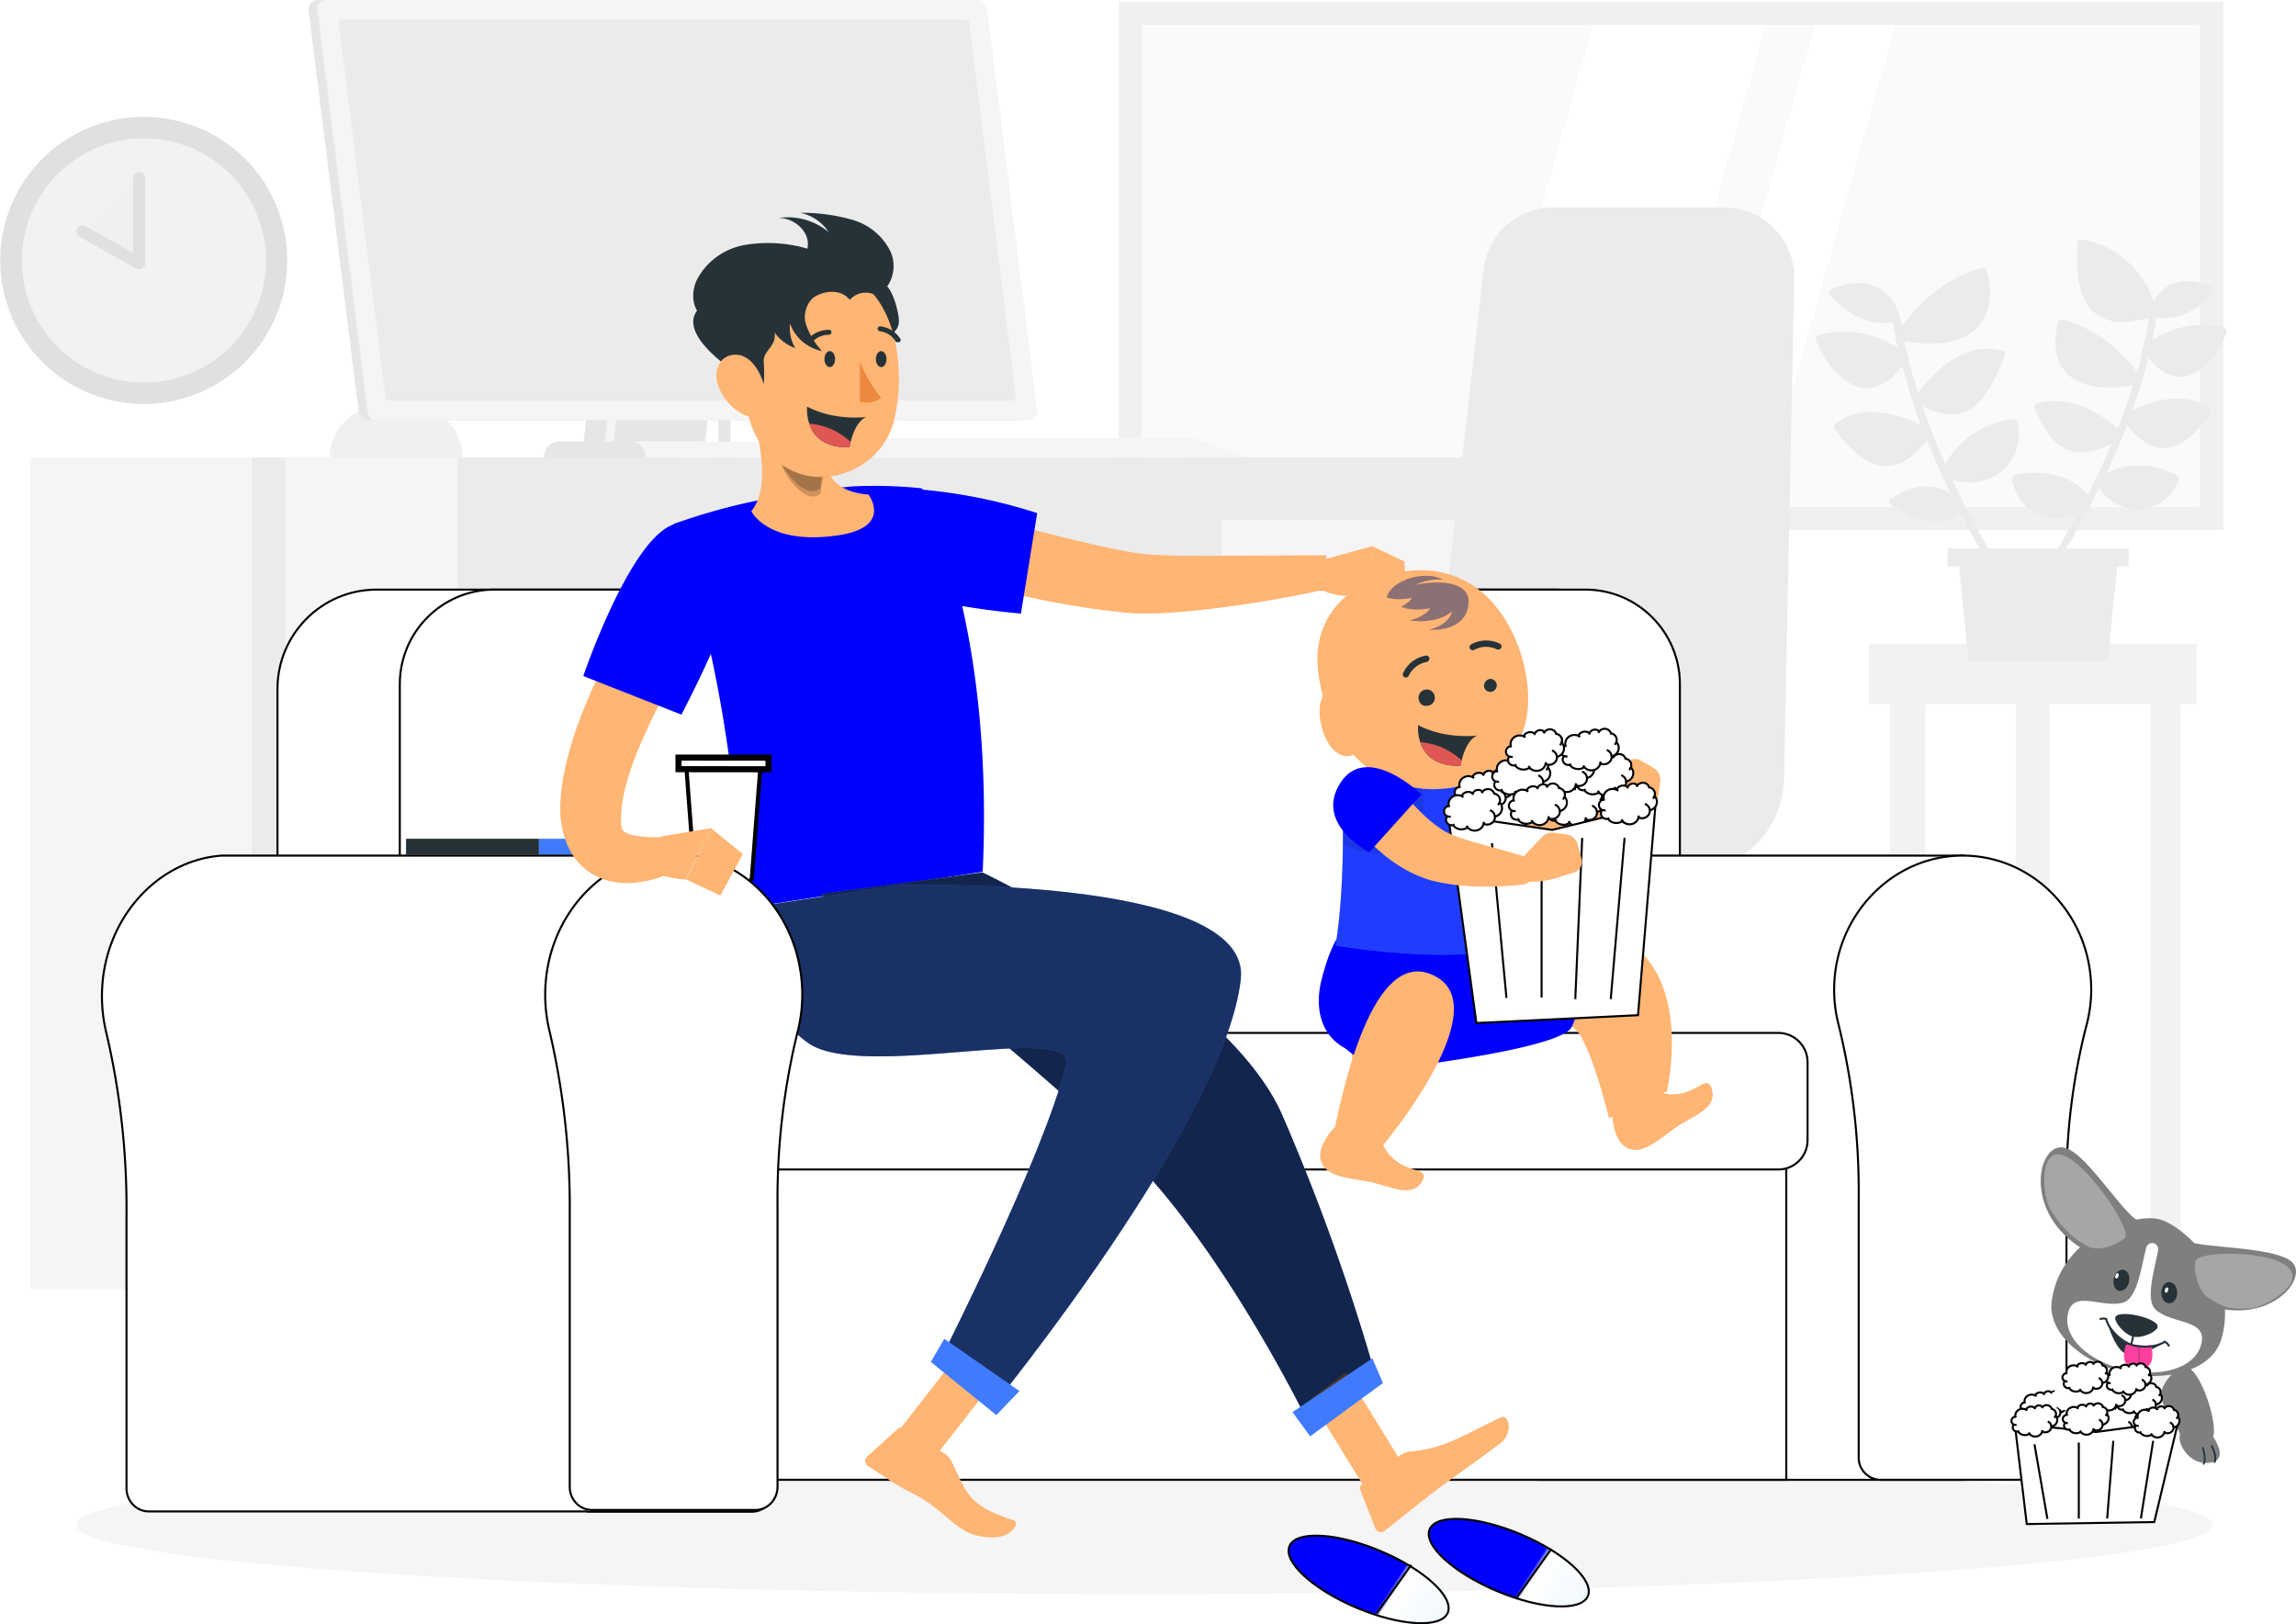 <svg xmlns="http://www.w3.org/2000/svg" xml:space="preserve" width="1295" height="916" overflow="hidden"><defs><linearGradient id="c" x1="1559.58" x2="1474.41" y1="1368.75" y2="1313.72" gradientUnits="userSpaceOnUse" spreadMethod="reflect"><stop offset="0" stop-color="#F0F8FD"/><stop offset=".34" stop-color="#FFF"/><stop offset=".37" stop-color="#00F"/><stop offset="1" stop-color="#00F"/></linearGradient><linearGradient id="d" x1="1480.52" x2="1395.35" y1="1378.2" y2="1323.17" gradientUnits="userSpaceOnUse" spreadMethod="reflect"><stop offset="0" stop-color="#F0F8FD"/><stop offset=".34" stop-color="#FFF"/><stop offset=".37" stop-color="#00F"/><stop offset="1" stop-color="#00F"/></linearGradient><clipPath id="a"><path d="M666 460h1295v916H666z"/></clipPath><filter id="b" width="120%" height="120%" x="-10%" y="-10%" filterUnits="userSpaceOnUse" primitiveUnits="userSpaceOnUse"><feComponentTransfer color-interpolation-filters="sRGB"><feFuncR tableValues="0 0" type="discrete"/><feFuncG tableValues="0 0" type="discrete"/><feFuncB tableValues="0 0" type="discrete"/><feFuncA slope=".4" type="linear"/></feComponentTransfer><feGaussianBlur stdDeviation="6.111 6.111"/></filter></defs><g clip-path="url(#a)" transform="translate(-666 -460)"><path fill="#F0F0F0" fill-rule="evenodd" d="M1297 461h623v298h-623Z"/><path fill="#FAFAFA" fill-rule="evenodd" d="M1907 474v272h-597V474Z"/><path fill="#FFF" fill-rule="evenodd" d="m1488 746 76.46-272H1662l-76.46 272H1488ZM1613 746l76.63-272H1735l-76.63 272H1613Z"/><path fill="#F2F2F2" fill-rule="evenodd" d="M1777 1208h114v1h-114ZM1707 1176h66v1h-66ZM1803 843h19v312h-19ZM1732 843h20v312h-20Z"/><path fill="#F2F2F2" fill-rule="evenodd" d="M1879 843h17v429h-17Z"/><path fill="#F2F2F2" fill-rule="evenodd" d="M1720 823h185v34h-185Z"/><path fill="#E6E6E6" fill-rule="evenodd" d="M1038 1209h177v1h-177ZM912 1227h55v1h-55Z"/><path fill="#F5F5F5" fill-rule="evenodd" d="M1337 718h241v469h-241Z"/><path fill="#EBEBEB" fill-rule="evenodd" d="M1558 718h20v469h-20ZM1355 833H801V732h554Z"/><path fill="#E6E6E6" fill-rule="evenodd" d="M1032.18 1187H794.437a3.44 3.44 0 0 1-3.437-3.44c0-1.89 1.54-3.43 3.437-3.43h237.743c34.37 0 38.95-10.04 38.95-49.85V628.437a3.437 3.437 0 0 1 3.43-3.437c1.9 0 3.44 1.54 3.44 3.437v501.843c0 42.56-6.6 56.72-45.82 56.72Z"/><path fill="#EBEBEB" fill-rule="evenodd" d="M1578 753H827v-35h751Z"/><path fill="#F5F5F5" fill-rule="evenodd" d="M683 718h241v469H683Z"/><path fill="#EBEBEB" fill-rule="evenodd" d="M808 718h19v469h-19Z"/><path fill="#E6E6E6" fill-rule="evenodd" d="M1046.27 718H994l12.7-101h52.3l-12.73 101Z"/><path fill="#F5F5F5" fill-rule="evenodd" d="M1057.5 718H1006l12.53-101H1070l-12.5 101ZM1370 718h-226.8l-7.2-11h203.42l30.58 11Z"/><path fill="#F0F0F0" fill-rule="evenodd" d="M881.246 689h16.509c16.132-.021 29.225 12.95 29.245 28.966V718h-75c0-16.015 13.079-29 29.211-29h.035Z"/><path fill="#E6E6E6" fill-rule="evenodd" d="M1063.7 709.001H1012l6.3-51.001h51.7l-6.3 51.001Z"/><path fill="#E6E6E6" fill-rule="evenodd" d="M873.409 697h367.501c2.8.004 5.09-2.27 5.09-5.085 0-.22-.01-.44-.04-.66l-28.32-226.783a5.085 5.085 0 0 0-5.05-4.472h-367.5c-2.808-.004-5.086 2.277-5.09 5.088 0 .21.014.416.038.623l28.319 226.817a5.09 5.09 0 0 0 5.052 4.472Z"/><path fill="#F5F5F5" fill-rule="evenodd" d="M878.413 697h367.497c2.8.004 5.09-2.27 5.09-5.084 0-.221-.01-.441-.04-.661l-28.32-226.783a5.155 5.155 0 0 0-5.05-4.472H850.094a5.055 5.055 0 0 0-5.052 5.711l28.319 226.817a5.089 5.089 0 0 0 5.052 4.472Z"/><path fill="#EBEBEB" fill-rule="evenodd" d="m1238.99 684.384-26.45-212.146a1.44 1.44 0 0 0-1.44-1.237H858.454a1.409 1.409 0 0 0-1.443 1.581l26.514 212.18a1.376 1.376 0 0 0 1.408 1.238h352.647c.8-.014 1.43-.671 1.42-1.468 0-.048 0-.1-.01-.148Z"/><path fill="#F5F5F5" fill-rule="evenodd" d="M1105 718h-85v-1.011c0-4.412 3.79-7.989 8.46-7.989h68.08c4.67 0 8.46 3.577 8.46 7.989V718Z"/><path fill="#E6E6E6" fill-rule="evenodd" d="M1030 718h-57v-1.011c0-4.412 3.744-7.989 8.362-7.989h40.278c4.62 0 8.36 3.577 8.36 7.989V718Z"/><path fill="#EBEBEB" fill-rule="evenodd" d="M1874.07 675.332v-.24c1.31-4.443 2.54-8.953 3.64-13.464 6.66 8.677 13.15 10.881 17.99 10.881h1.55c9.58-.93 18.78-10.33 24.58-24.895.23-.551.23-1.171 0-1.721-.28-.524-.76-.91-1.34-1.068a50.34 50.34 0 0 0-40.51 7.059c.86-4.27 1.58-8.54 2.2-12.809 1.51.282 3.05.433 4.6.447 15.62 0 27.09-13.979 27.46-14.634.42-.523.56-1.215.38-1.859a1.989 1.989 0 0 0-1.23-1.377c-9.31-3.719-17.17-4.029-23.45-.964a21.535 21.535 0 0 0-9.24 9.366c-5.93-18.343-21.55-31.844-40.51-35.019a2.03 2.03 0 0 0-1.65.413c-.49.355-.79.913-.83 1.515-.79 14.221-.34 31.61 10.3 39.908a24.019 24.019 0 0 0 15.35 4.717c4.94-.113 9.85-.878 14.59-2.272a244.72 244.72 0 0 1-6.59 30.404c-5.53-7.369-20.02-23.862-41.95-29.543a2.036 2.036 0 0 0-2.5 1.418c0 .021-.01.042-.01.062-3.23 12.258-1.58 22.175 4.77 28.752 5.22 5.406 13.39 8.195 23.73 8.195a71.91 71.91 0 0 0 13.73-1.447c-2.61 8.402-5.56 16.597-8.69 24.448-6.35-5.647-25.09-20.006-45.49-14.015a1.97 1.97 0 0 0-1.27 1.068c-.24.537-.24 1.15 0 1.687 5.56 13.567 11.85 21.073 19.78 23.69 2.11.664 4.31.999 6.52.999a37.706 37.706 0 0 0 17.17-5.028c-4.43 10.33-9.03 20.109-13.46 28.752-4.81-5.2-17.92-15.909-41.2-10.95a2.108 2.108 0 0 0-1.62 2.203 25.067 25.067 0 0 0 14.87 20.041 24.398 24.398 0 0 0 9.58 1.962 28.766 28.766 0 0 0 13.12-3.443c-4.54 8.333-8.66 15.322-11.85 20.659h-39.07a514.752 514.752 0 0 1-20.33-38.736c3.25.984 6.63 1.508 10.03 1.549 15.03.19 27.37-11.883 27.56-26.964.03-2.4-.26-4.797-.85-7.124a2.06 2.06 0 0 0-2.2-1.481c-16.17 1.601-30.55 10.991-38.56 25.171a391.818 391.818 0 0 1-12.94-32.712 35.777 35.777 0 0 0 16.24 4.752c2.25.017 4.49-.344 6.63-1.067 11.26-3.822 18.02-17.664 23.69-32.057.26-.534.26-1.154 0-1.687-.25-.527-.71-.92-1.27-1.068-23.14-6.473-41.89 15.701-47.69 23.621a275.91 275.91 0 0 1-7.66-29.13 83.67 83.67 0 0 0 14.63 1.446c11.77 0 21.04-3.202 26.88-9.4 6.87-7.369 8.58-18.387 4.84-31.885a2.09 2.09 0 0 0-2.5-1.446c-23.66 6.473-39.14 24.482-45.39 32.987a188.91 188.91 0 0 1-.86-5.268 2.266 2.266 0 0 0-.59-1.171 25.322 25.322 0 0 0-12.67-15.736c-6.86-3.443-15.51-2.789-25.71 1.412-.62.234-1.07.764-1.2 1.411a2.07 2.07 0 0 0 .41 1.825c.58.723 13.22 15.667 30.18 15.667a26.76 26.76 0 0 0 5.42-.585c.76 4.889 1.69 9.779 2.72 14.668a55.09 55.09 0 0 0-44.84-7.265c-.57.148-1.05.537-1.31 1.067a2.15 2.15 0 0 0 0 1.722c6.59 16.011 16.82 26.134 27.47 26.995h1.44c5.36 0 12.57-2.479 19.91-12.361a328.487 328.487 0 0 0 10.3 33.055c-9.95-4.683-32.24-12.843-48.06-.447a2.07 2.07 0 0 0-.42 2.858c10.3 14.083 19.85 20.935 29.19 20.935h.24c7.76 0 15.14-4.89 22.56-14.565 4.25 10.605 8.79 20.659 13.35 30.059-9.92-6.163-20.84-5.199-33.68 2.927a2.07 2.07 0 0 0 0 3.444c.72.516 13.01 9.262 25.92 9.262a23.18 23.18 0 0 0 13.74-4.166c3.22 7.127 6.86 13.738 10.3 19.558h-17.89v10.088h6.45l5.32 53.612h78.49l5.32-53.612h6.46V769.3h-35.23c3.95-6.508 8.93-15.186 14.25-25.412.15-.2.26-.42.34-.654 1.34-2.583 2.68-5.234 4.06-7.989a26.538 26.538 0 0 0 21.25 11.88c.87.051 1.74.051 2.61 0a25.59 25.59 0 0 0 21.01-16.494 2.064 2.064 0 0 0-.93-2.479 43.523 43.523 0 0 0-39.69-1.549 410.926 410.926 0 0 0 8.72-19.971c.21-.269.34-.593.38-.93.79-1.962 1.58-3.925 2.34-5.922 6.86 8.642 13.73 12.877 20.6 12.877 8.55 0 17.16-6.335 26.5-19.385.66-.916.46-2.187-.44-2.858-14.56-11.018-34.58-3.443-43.64.895a312.106 312.106 0 0 0 5.18-15.77s.17-.172.17-.207ZM1464 952h154.2c29.42.007 53.45-23.501 54.05-52.884l5.74-281.98c.44-21.724-16.84-39.692-38.59-40.129-.26-.003-.51-.007-.77-.007h-96.67c-20.03-.007-36.88 15-39.15 34.878Z"/><path fill="#E0E0E0" fill-rule="evenodd" d="M1534.66 1190.91c-1.65.04-3.09-1.1-3.44-2.72l-48.16-232.304h-83.94l-48.17 232.304a3.51 3.51 0 0 1-4.14 2.74 3.52 3.52 0 0 1-2.74-4.15l48.78-235.025a3.439 3.439 0 0 1 3.44-2.754h89.45a3.439 3.439 0 0 1 3.44 2.754l48.75 235.025c.38 1.86-.82 3.68-2.68 4.06-.2.05-.39.07-.59.07Z"/><path fill="#E0E0E0" fill-rule="evenodd" d="M1482.44 1190.84c-.23.04-.46.04-.69 0a3.437 3.437 0 0 1-2.68-4.06l48.76-235.025a3.439 3.439 0 0 1 3.44-2.754h89.46a3.439 3.439 0 0 1 3.44 2.754l48.76 235.025a3.52 3.52 0 0 1-2.74 4.15 3.51 3.51 0 0 1-4.14-2.74l-48.18-232.304h-83.85l-48.17 232.304a3.443 3.443 0 0 1-3.41 2.65Z"/><path fill="#F5F5F5" fill-rule="evenodd" d="M1914 1320c0 21.54-269.75 39-602.5 39-332.751 0-602.5-17.46-602.5-39s269.749-39 602.5-39c332.75 0 602.5 17.46 602.5 39Z"/><path fill="#FFF" fill-rule="evenodd" stroke="#000" stroke-miterlimit="8" stroke-width="1.146" d="M878.537 792.5h664.033c30.87-.021 55.91 25.072 55.93 56.041V1103.5h-776V848.61c-.02-30.969 24.993-56.09 55.865-56.11h.172Z"/><path fill="#FFF" fill-rule="evenodd" stroke="#000" stroke-miterlimit="8" stroke-width="1.146" d="M944.75 792.5h615.5c29.41 0 53.25 23.905 53.25 53.389V1103.5h-722V845.854c.02-29.474 23.852-53.354 53.25-53.354Z"/><path fill="#FFF" fill-rule="evenodd" stroke="#000" stroke-miterlimit="8" stroke-width="1.146" d="M1580 942.5h-5.09c-35.92 2.584-64.98 33.037-67.25 70.55-.53 8.28.26 16.6 2.34 24.63a395.41 395.41 0 0 1 11.35 98.53v145.61c-.12 6.87 5.32 12.53 12.18 12.68h239.97v-352Z"/><path fill="#FFF" fill-rule="evenodd" stroke="#000" stroke-miterlimit="8" stroke-width="1.146" d="M1845.5 1018.12c0-43.523-35.25-78.436-77.58-75.441-35.94 2.583-64.96 33.02-67.26 70.521-.53 8.27.26 16.58 2.33 24.61a394.601 394.601 0 0 1 11.35 98.48v145.54c-.11 6.86 5.33 12.52 12.18 12.67h92.85c6.85-.15 12.28-5.81 12.17-12.67v-151.09a358.87 358.87 0 0 1 11.21-92.27 78.168 78.168 0 0 0 2.75-20.35ZM1040.5 1061.5h633v233h-633Z"/><path fill="#FFF" fill-rule="evenodd" stroke="#000" stroke-miterlimit="8" stroke-width="1.146" d="M1058.41 1042.5h610.61c9.1 0 16.48 7.37 16.48 16.47v44.06c0 9.1-7.38 16.47-16.48 16.47h-610.61c-2.71 0-4.91-2.2-4.91-4.91v-67.18c0-2.71 2.2-4.91 4.91-4.91Z"/><path fill="#FFB573" fill-rule="evenodd" d="M1199.72 745a1898.39 1898.39 0 0 0 52.68 14.628c8.84 2.318 17.67 4.466 26.51 6.546s17.64 3.854 26.44 5.456c2 .273 3.44.545 5.57.75l6.26.477c4.33.273 8.8.41 13.31.512 9.07 0 18.26.204 27.5 0 18.5 0 37.21-.239 55.84-.205l2.17 18.72a691.2 691.2 0 0 1-55.94 10.058c-9.39 1.228-18.88 2.421-28.51 3.172-4.85.375-9.73.682-14.75.886h-7.73c-2.58 0-5.78-.273-8.43-.477a491.546 491.546 0 0 1-57.18-9.411c-18.74-4.16-36.93-9.036-55.46-15.037Z"/><path fill="#00F" fill-rule="evenodd" d="M1149.78 779.202c12.78 20.561 92.06 26.798 92.06 26.798l9.16-56.646a299.098 299.098 0 0 0-64.75-13.228c-32.27-2.022-50.49 20.63-36.47 43.076Z"/><path fill="#00F" fill-rule="evenodd" d="M1185.97 735.391s40.9 71.145 34.31 216.223L1086.8 972c-4.02-20.42-6.35-122.695-40.8-216.532a347.243 347.243 0 0 1 43.82-12.501 493.99 493.99 0 0 1 56.72-8.643c13.15-.665 26.33-.306 39.43 1.067Z"/><path fill="#407BFF" fill-rule="evenodd" d="M1220.11 952s136.95 64.93 168.78 136.06a1192.713 1192.713 0 0 1 54.11 151.78l-36.72 27.16s-50.6-106.09-109.33-161.2C1233.13 1045.88 1129 964.142 1129 964.142Z"/><path fill="#FFB573" fill-rule="evenodd" d="M1412.7 775.492 1440 768l-1.94 26.002a35.686 35.686 0 0 1-28.06-1.933Z"/><path fill="#FFB573" fill-rule="evenodd" d="M1458.12 776.655 1459 794l-21-.067 1.96-25.933 18.16 8.655ZM1435.74 1299l20.26-15.15-30.7-49.85-20.3 15.15 30.74 49.85ZM1173 1266.64l21.58 13.36 36.42-46.64-21.61-13.36-36.39 46.64Z"/><path fill-opacity=".702" fill-rule="evenodd" d="M1220.11 952s136.95 64.93 168.78 136.06a1192.713 1192.713 0 0 1 54.11 151.78l-36.72 27.16s-50.6-106.09-109.33-161.2C1233.13 1045.88 1129 964.142 1129 964.142Z"/><path fill="#FFB573" fill-rule="evenodd" d="m1455.92 1280.59-22 16.68c-.83.66-1.14 1.77-.76 2.75l8.49 21.68c.62 1.79 2.59 2.73 4.39 2.11.37-.13.71-.32 1.02-.56 7.86-6.14 19-15.35 29.01-22.89 11.65-8.88 22.21-15.83 35.9-26.21 8.28-6.27 4.73-16.76.76-14.94-18.21 8.36-31.35 17.75-50.84 19.29-2.15.12-4.21.85-5.97 2.09Z"/><path fill="#407BFF" fill-rule="evenodd" d="m1404.95 1270 41.05-30.05-5.95-13.95-45.05 30.33 9.95 13.67Z"/><path fill="#FFB573" fill-rule="evenodd" d="m1198.98 1279.88-23.61-14.54c-.92-.54-2.08-.43-2.87.27l-17.29 15.72a3.429 3.429 0 0 0-.38 4.85c.25.28.54.53.86.72 8.61 5.12 13.11 9.29 24.21 14.82 21.98 10.77 24.89 25.28 46.19 25.28 10.37 0 15.66-8.39 11.47-9.73-25.55-8.26-26.13-14.96-34.57-32.57-.84-1.96-2.23-3.63-4.01-4.82Z"/><path fill="#407BFF" fill-rule="evenodd" d="M1172.52 959.162s199.94-5.874 193.32 53.108c-9.07 80.55-139.89 240.73-139.89 240.73l-29.16-27s58.26-114.66 70.53-165.78c5.79-24.04-114.58 9.14-145.16-11.81-18.68-12.82-29.99-37.55-36.16-76.126Z"/><path fill-opacity=".6" fill-rule="evenodd" d="M1172.52 959.162s199.94-5.874 193.32 53.108c-9.07 80.55-139.89 240.73-139.89 240.73l-29.16-27s58.26-114.66 70.53-165.78c5.79-24.04-114.58 9.14-145.16-11.81-18.68-12.82-29.99-37.55-36.16-76.126Z"/><path fill="#407BFF" fill-rule="evenodd" d="m1191 1228.02 36.95 29.98 13.05-13.54-42.38-29.46-7.62 13.02Z"/><path fill="#263238" fill-rule="evenodd" d="M970 942h-75v-9h75Z"/><path fill="#407BFF" fill-rule="evenodd" d="M970 933h41v9h-41ZM1116 1017.62c0-43.523-35.25-78.436-77.58-75.441-35.94 2.583-64.968 33.02-67.272 70.511a79.804 79.804 0 0 0 2.339 24.62 392.898 392.898 0 0 1 11.383 98.48v145.54c-.134 6.85 5.296 12.52 12.14 12.67h92.85c6.86-.13 12.31-5.8 12.18-12.67v-151.09c-.26-31.11 3.51-62.13 11.21-92.27a78.168 78.168 0 0 0 2.75-20.35Z"/><path fill="#FFF" fill-rule="evenodd" stroke="#000" stroke-miterlimit="8" stroke-width="1.146" d="M790.948 942.5H1043.98v.387l10.4.421c35.12 5.541 62.12 38.643 62.12 78.672a86.06 86.06 0 0 1-2.75 21.39 397.58 397.58 0 0 0-11.22 97v158.81c.13 7.22-5.32 13.18-12.18 13.32h-92.883l-.391-.18H749.527c-6.853-.16-12.292-6.11-12.179-13.32v-152.99a434.854 434.854 0 0 0-11.352-103.51 86.798 86.798 0 0 1-2.34-25.88c2.271-39.411 31.341-71.405 67.292-74.12Z"/><path fill="#FFB573" fill-rule="evenodd" d="M1085 678c7.4 19.227 17.48 54.961 4.76 70.276 0 0 9.12 19.375 48.63 13.675 31.56-4.546 17.48-23.028 17.48-23.028-24.56-1.938-26.64-18.408-25-34.393Z"/><path fill-opacity=".2" fill-rule="evenodd" d="M1105.289 716.789c1.018 9.817 15.444 29.073 23.547 21.48.34-4.074 1.065-8.101 2.164-12.041L1105.84 705a33.183 33.183 0 0 0-.551 11.789Z"/><path fill-opacity=".2" fill-rule="evenodd" d="M1104.3 713.789c1.057 9.817 16.038 29.073 24.453 21.48a62.673 62.673 0 0 1 2.247-12.041L1104.873 702a31.982 31.982 0 0 0-.573 11.789Z"/><path fill="#263238" fill-rule="evenodd" d="m1142.79 659.95 6.523 12.05s19.007-2.444 22.204-4.888c-1.944-2.275-6.566-6.784-6.825-11.334-.26-5.352 7.603-7.796 8.25-13.4.649-5.604-4.319-22.67-9.287-22.374-4.968.295-34.559 4.214-34.559 4.214-19.396 13.062 13.694 35.731 13.694 35.731Z"/><path fill="#FFB573" fill-rule="evenodd" d="M1087.203 636.263c8.889-20.81 33.58-30.746 55.17-22.195 30.456 11.874 34.545 56.139 27.889 82.992-7.397 29.747-45.554 43.383-69.093 20.349-15.62-15.272-15.14-32.81-17.055-62.684a39.066 39.066 0 0 1 3.089-18.462Z"/><path fill="#263238" fill-rule="evenodd" d="M1076.982 667.108 1092.896 689s5.348-4.682 3.857-25.309c-.219-5.314 5.48-7.677 6.182-13.287.702-5.61-4.384-22.777-9.425-22.398-5.042.38-30.206 3.417-30.206 3.417-19.903 12.991 13.678 35.685 13.678 35.685ZM1134.044 658c1.632 0 2.956 2.014 2.956 4.5s-1.28 4.5-2.956 4.5-3.044-2.014-3.044-4.5 1.368-4.5 3.044-4.5ZM1163.022 658c1.664 0 2.978 2.014 2.978 4.5s-1.314 4.5-2.978 4.5c-1.664 0-3.022-2.014-3.022-4.5s1.314-4.5 3.022-4.5Z"/><path fill="#ED893E" fill-rule="evenodd" d="M1151 686.59c4.137.974 8.517.196 12-2.128-4.986-6.261-9.028-13.15-12-20.462Z"/><path fill="#263238" fill-rule="evenodd" d="M1121.566 653.672c-.636-.455-.752-1.296-.267-1.887 2.833-3.667 7.436-5.83 12.319-5.784.818.065 1.432.722 1.379 1.477-.071.759-.774 1.337-1.601 1.313-3.86.032-7.467 1.771-9.695 4.676a1.699 1.699 0 0 1-1.246.533 1.437 1.437 0 0 1-.89-.328ZM1171.13 652.566c-1.775-3.137-5.099-5.29-8.923-5.792-.651-.123-1.142-.62-1.204-1.224-.054-.783.575-1.464 1.427-1.55 4.841.588 9.084 3.255 11.422 7.179.353.665.054 1.464-.669 1.794h-.625a1.655 1.655 0 0 1-1.427-.407Z"/><path fill="#263238" fill-rule="evenodd" d="M1160.875 627.012c8.334-5.656 11.404-16.197 7.348-25.228-4.26-8.704-12.174-15.226-21.739-17.913a104.837 104.837 0 0 0-29.042-3.868c6.617 1.43 12.369 5.37 15.956 10.932-7.73-6.521-18.021-9.456-28.173-8.03 9.217 0 18.26 8.409 16.13 17.323a79.07 79.07 0 0 0-35.434-2.06c-11.934 2.173-22.06 9.759-27.217 20.392-2.738 6.518-2.478 14.927 3.001 19.594 5.477 4.668 12.13 4.205 18.52 3.111a43.051 43.051 0 0 1 19.217-.504c2.309 7.165 7.883 12.913 15.13 15.6a22.142 22.142 0 0 1-2.956-13.876c2.795 7.85 9.617 13.728 18 15.515a44.569 44.569 0 0 1-8.696-14.085c-2-5.286-.813-11.21 3.087-15.39 4.086-3.784 15.434-6.811 21.303.589 3.857-4.47 10.591-5.378 15.565-2.102Z"/><path fill="#FFB573" fill-rule="evenodd" d="M1081.874 660.049c9.176.79 14.916 13.196 15.96 21.563 1.217 9.283-4.35 16.652-13.046 11.906-6.654-3.689-11.62-9.629-13.916-16.652-2.957-8.616 1.826-17.608 11.002-16.817Z"/><path fill="#E4897B" fill-rule="evenodd" d="M1504.579 920.64a73.411 73.411 0 0 0 4.03 2.088c1.35.654 2.67 1.311 4.01 1.843 2.69 1.186 5.43 2.26 8.26 3.264 2.827 1.005 5.711 1.943 8.77 2.759a80.24 80.24 0 0 0 9.97 2.024c2.156.292 4.33.424 6.504.396l3.227-.278 2.822-.504a55.818 55.818 0 0 0 9.517-3.067 76.433 76.433 0 0 0 8.244-4.097 63.17 63.17 0 0 0 7.632-5.108 8.334 8.334 0 0 0-4.807-14.898l-.658.056c-5.407-.182-10.906.183-15.869.147a62.031 62.031 0 0 1-6.797-.232l-1.296-.197-.916-.26a9.239 9.239 0 0 0-1.693-.702c-1.671-.626-3.795-1.507-5.957-2.46a269.798 269.798 0 0 1-6.732-3.057l-6.965-3.253-3.512-1.608a129.058 129.058 0 0 0-3.44-1.491l-.478-.19c-8.175-3.43-17.583.415-21.015 8.591-3.193 7.607-.098 16.397 7.157 20.327Z"/><path fill="#FFB573" fill-rule="evenodd" d="M1504.579 920.64a73.411 73.411 0 0 0 4.03 2.088c1.35.654 2.67 1.311 4.01 1.843 2.69 1.186 5.43 2.26 8.26 3.264 2.827 1.005 5.711 1.943 8.77 2.759a80.24 80.24 0 0 0 9.97 2.024c2.156.292 4.33.424 6.504.396l3.227-.278 2.822-.504a55.818 55.818 0 0 0 9.517-3.067 76.433 76.433 0 0 0 8.244-4.097 63.17 63.17 0 0 0 7.632-5.108 8.334 8.334 0 0 0-4.807-14.898l-.658.056c-5.407-.182-10.906.183-15.869.147a62.031 62.031 0 0 1-6.797-.232l-1.296-.197-.916-.26a9.239 9.239 0 0 0-1.693-.702c-1.671-.626-3.795-1.507-5.957-2.46a269.798 269.798 0 0 1-6.732-3.057l-6.965-3.253-3.512-1.608a129.058 129.058 0 0 0-3.44-1.491l-.478-.19c-8.175-3.43-17.583.415-21.015 8.591-3.193 7.607-.098 16.397 7.157 20.327Z"/><path fill="#FFB573" fill-rule="evenodd" d="m1582.42 891.472-2.198 3.655s-9.01 11.85-9.603 23.222l2.685 1.31a14.843 14.843 0 0 0 13.621-.308l3.99-2.16 6.571-3.646a8.01 8.01 0 0 0 4.103-6.037l.817-6.801a7.675 7.675 0 0 0-3.574-7.534l-6.696-3.891-.632-.362a6.631 6.631 0 0 0-9.043 2.478l-.042.074Z"/><path fill="#407BFF" fill-rule="evenodd" d="m1524.413 925.975 17.669-29.399s-33.153-15.636-44.293-.43 26.624 29.83 26.624 29.83Z"/><path fill="#00F" fill-opacity=".502" fill-rule="evenodd" d="M1510.53 919.112a100.505 100.505 0 0 0 13.883 6.863l5.147-8.59 12.522-20.809s-33.153-15.636-44.308-.428c-6.44 8.779 3.304 17.292 12.756 22.964Z"/><path fill-opacity=".102" fill-rule="evenodd" d="M1510.532 919.112a100.49 100.49 0 0 0 13.883 6.864l5.146-8.591a56.19 56.19 0 0 0-14.416-13.78 32.752 32.752 0 0 0-4.613 15.507Z"/><path fill="#FFB573" fill-rule="evenodd" d="M1606.197 1075.421s12.985-55.03-16.867-80.468c-29.851-25.44-173.295 7.868-173.295 7.868l14.935 63.013s112.21-31.086 121.657-26.922c9.446 4.164 20.91 51.717 20.91 51.717Z"/><path fill="#00F" fill-rule="evenodd" d="M1570.143 987.36s-10.9 36.273-17.52 51.552c-4.06 9.391-55.22 17.777-94.05 22.84-23.09 2.997-44.237-13.291-47.235-36.381a42.172 42.172 0 0 1 .64-14.515 85.632 85.632 0 0 1 7.466-20.667s116.089-8.543 150.7-2.83Z"/><path fill="#FFB573" fill-rule="evenodd" d="M1575.297 1085.941s-.589 16.995 8.626 21.517c9.215 4.523 19.45-6.693 28.958-12.747 9.507-6.054 21.863-10.15 18.591-20.622-3.272-10.47-10.665 8.357-30.786 1.506Z"/><path fill="#00F" fill-rule="evenodd" d="M1451.389 1054.466c10.916-1.492 31.172-10.457 34.613-27.42 6.469-32.272-67.04-37.663-73.366-18.788-9.015 26.838 3.551 51.005 38.753 46.208Z"/><path fill="#FFB573" fill-rule="evenodd" d="M1420.643 1093.788s-12.656 11.362-9.506 21.134c3.151 9.773 18.336 9.377 29.267 11.996 10.93 2.619 22.468 8.713 27.762-.846 5.294-9.558-13.429-1.926-22.461-21.175Z"/><path fill="#FFB573" fill-rule="evenodd" d="M1445.875 1106.125s63.246-75.307 30.978-94.809c-34.22-20.704-52.43 55.616-59.244 91.23Z"/><path fill="#407BFF" fill-rule="evenodd" d="M1423.255 908.513s1.886 49.731-3.953 84.676c0 0 92.14 16.066 118.078-8.16 0 0 2.522-48.631-26.222-90.031Z"/><path fill="#00F" fill-opacity=".502" fill-rule="evenodd" d="M1419.285 993.176s92.142 16.08 118.094-8.162c0 0 2.521-48.631-26.22-90.016l-45.412 6.983-42.569 6.539s.423 11.362.243 27.028c-.147 17.096-1.082 39.373-4.136 57.628Z"/><path fill-opacity=".102" fill-rule="evenodd" d="M1423.483 935.528c22.545 13.02 34.85.255 34.85.255s8.922 5.595 10.3-17.275c.396-6.673 1.517-11.914-2.855-16.545l-42.569 6.54s.453 11.36.274 27.025Z"/><g filter="url(#b)" transform="translate(1390 762)"><path fill="#FFB573" fill-rule="evenodd" d="M131.462 89.158a50.868 50.868 0 0 1-5.065 22.27c-7.624 15.584-24.152 23.925-40.946 24.963a59.647 59.647 0 0 1-38.13-10.334 60.654 60.654 0 0 1-17.514-20.822 89.443 89.443 0 0 1-9.044-26.213 75.223 75.223 0 0 1-1.03-9.454 42.804 42.804 0 0 1 15.692-35.433 63.112 63.112 0 0 1 40.66-13.63c2.427.026 4.845.264 7.229.71a49.95 49.95 0 0 1 30.965 18.45c11.726 14.298 17.278 33.919 17.183 49.493Z"/></g><path fill="#FFB573" fill-rule="evenodd" d="M1527.943 854.615a54.117 54.117 0 0 1-5.389 23.692c-8.11 16.579-25.694 25.453-43.56 26.556a63.454 63.454 0 0 1-40.563-10.993 64.528 64.528 0 0 1-18.632-22.152 95.167 95.167 0 0 1-9.621-27.886 79.95 79.95 0 0 1-1.095-10.057 45.535 45.535 0 0 1 16.693-37.695 67.14 67.14 0 0 1 43.255-14.5c2.581.027 5.154.28 7.69.756a53.137 53.137 0 0 1 32.941 19.628c12.475 15.21 18.382 36.083 18.28 52.65Z"/><path fill="#263238" fill-rule="evenodd" d="M1471.99 832.173c.17-.33.249-.698.233-1.068a1.796 1.796 0 0 0-2.12-1.358 17.402 17.402 0 0 0-12.765 9.908 1.766 1.766 0 0 0 .981 2.296c.006 0 .011.003.018.006.91.3 1.899-.13 2.301-.999a13.815 13.815 0 0 1 10.337-7.697 1.983 1.983 0 0 0 1.016-1.088ZM1511.928 826.03c.33-.17.611-.422.816-.732a1.812 1.812 0 0 0-.896-2.357 17.465 17.465 0 0 0-16.178.497 1.766 1.766 0 0 0-.536 2.438l.007.01a1.872 1.872 0 0 0 2.45.545 13.809 13.809 0 0 1 12.881-.137 1.903 1.903 0 0 0 1.456-.264Z"/><path fill-opacity=".102" fill-rule="evenodd" d="M1516.868 806.597c-.214.019-.445-.331-.735-.846.27.285.51.558.735.846Z"/><path fill="#FFB573" fill-rule="evenodd" d="M1433.883 859.756s-11.696-17.08-20.163-9.312c-8.467 7.767-.43 38.547 13.857 35.778 14.288-2.768 14.76-17.72 6.306-26.466Z"/><path fill="#E4897B" fill-rule="evenodd" d="M1464.393 789.818a30.695 30.695 0 0 1 15.335-2.95s-6.804-4.253-18.082-.88c-12.33 3.693-13.5 10.88-13.5 10.88a20.44 20.44 0 0 0 7.652 1.021c2.18-.112 4.35-.344 6.502-.697-1.463 2.867-6.063 4.91-6.063 4.91 6.604 2.992 16.557.873 16.557.873-3.95 5.484-11.73 6.893-11.73 6.893 16.985 2.268 24.026-5.238 24.026-5.238-2.162 8.365-13.084 10.505-13.084 10.505s21.62 1.885 22.328-15.505c.45-11.438-16.203-12.702-29.94-9.812Z"/><path fill="#084F6A" fill-opacity=".4" fill-rule="evenodd" d="M1464.393 789.818a30.695 30.695 0 0 1 15.335-2.95s-6.804-4.253-18.082-.88c-12.33 3.693-13.5 10.88-13.5 10.88a20.44 20.44 0 0 0 7.652 1.021c2.18-.112 4.35-.344 6.502-.697-1.463 2.867-6.063 4.91-6.063 4.91 6.604 2.992 16.557.873 16.557.873-3.95 5.484-11.73 6.893-11.73 6.893 16.985 2.268 24.026-5.238 24.026-5.238-2.162 8.365-13.084 10.505-13.084 10.505s21.62 1.885 22.328-15.505c.45-11.438-16.203-12.702-29.94-9.812Z"/><path fill="#263238" fill-rule="evenodd" d="M1466.12 853.935c.21 2.447 2.047 4.276 4 4.062a4.605 4.605 0 1 0-4-4.062ZM1503.1 847.676a3.653 3.653 0 1 0 3.084-4.794 4.083 4.083 0 0 0-3.085 4.794Z"/><path fill="#FFF" fill-rule="evenodd" d="M1505.97 913.209c-.6-2.605 1.14-5.203 3.91-5.802a5.348 5.348 0 0 1 3.31.337c.89-1.949 3.27-2.865 5.32-2.046.36.143.69.334.99.569.68-1.611 2.61-2.407 4.3-1.779.47.174.89.448 1.23.801 1.18-1.57 3.48-1.949 5.14-.846a3.45 3.45 0 0 1 1.41 1.919c2.19.369 3.64 2.357 3.23 4.44-.03.175-.08.348-.14.517 1.9 1.97 1.74 5.043-.36 6.862-.65.567-1.45.965-2.31 1.158.18 2.281-1.64 4.283-4.05 4.472a4.608 4.608 0 0 1-2.34-.43c-.59 2.625-3.32 4.314-6.08 3.772a5.113 5.113 0 0 1-2.93-1.703c-2.63 1.811-6.28 1.273-8.17-1.203-.02-.031-.04-.062-.07-.094-1.79.355-3.53-.722-3.88-2.407-.2-.898.04-1.833.65-2.558-1.64-.735-2.33-2.601-1.54-4.165.45-.903 1.33-1.55 2.36-1.741Z"/><path fill="none" d="M1507.11 919.351c-.67.107-1.35.018-1.95-.254m4.03 4.684c-.26.124-.54.215-.82.272m8.22 1.306c-.23-.269-.42-.56-.58-.869m9.71-2.209c0 .343-.04.684-.11 1.019m3.59-7.551c1.57.567 2.65 1.941 2.78 3.532m2.67-8.016c-.2.562-.53 1.075-.97 1.497m-2.1-6.479c.06.215.1.435.11.657m-7.16-.83c.11-.318.28-.619.48-.894m-5.69 1.747c.04-.258.11-.51.21-.752m-6.34 1.528c.37.167.72.376 1.04.623m-8.02 5.577c-.1-.237-.18-.481-.24-.73"/><path fill="#FFF" fill-rule="evenodd" stroke="#000" stroke-miterlimit="8" stroke-width="1.146" d="M1489.21 903.629c-.61-2.605 1.14-5.203 3.9-5.802a5.372 5.372 0 0 1 3.32.337c.89-1.949 3.26-2.865 5.31-2.046.36.143.7.335 1 .569.68-1.611 2.6-2.407 4.3-1.779.47.174.89.448 1.23.801 1.18-1.57 3.48-1.949 5.13-.846.7.463 1.2 1.142 1.42 1.919 2.19.369 3.64 2.357 3.23 4.44-.04.175-.08.348-.14.517 1.9 1.97 1.74 5.043-.36 6.862-.66.567-1.45.966-2.31 1.158.17 2.281-1.64 4.283-4.06 4.472a4.59 4.59 0 0 1-2.33-.43c-.6 2.625-3.32 4.314-6.08 3.772-1.16-.227-2.2-.829-2.93-1.703-2.63 1.811-6.28 1.273-8.17-1.202-.02-.032-.05-.063-.07-.095-1.79.355-3.53-.722-3.89-2.407-.19-.898.05-1.833.65-2.557-1.63-.736-2.32-2.601-1.54-4.166.46-.903 1.34-1.55 2.37-1.741Z"/><path fill="none" stroke="#000" stroke-miterlimit="8" stroke-width="1.146" d="M1490.34 909.771c-.66.107-1.34.018-1.95-.254m4.03 4.684a3.42 3.42 0 0 1-.82.272m8.23 1.306c-.23-.269-.42-.56-.59-.869m9.72-2.208c0 .342-.04.683-.11 1.018m3.58-7.551c1.58.567 2.66 1.941 2.78 3.532m2.68-8.016c-.2.562-.54 1.075-.98 1.497m-2.1-6.479c.06.215.1.435.12.658m-7.17-.831c.12-.318.28-.619.49-.894m-5.69 1.747c.03-.258.1-.51.2-.752m-6.33 1.528c.37.167.72.376 1.04.623m-8.02 5.577c-.1-.237-.18-.481-.24-.73"/><path fill="#FFF" fill-rule="evenodd" stroke="#000" stroke-miterlimit="8" stroke-width="1.146" d="M1540.72 911.797c-.6-2.605 1.14-5.203 3.9-5.802a5.372 5.372 0 0 1 3.32.337c.89-1.949 3.27-2.865 5.32-2.046.35.143.69.335.99.569.68-1.611 2.6-2.407 4.3-1.779.47.174.89.448 1.23.801 1.18-1.57 3.48-1.949 5.13-.846.7.463 1.2 1.142 1.42 1.919 2.19.369 3.64 2.357 3.23 4.44-.04.175-.08.348-.14.517 1.9 1.97 1.74 5.043-.36 6.862-.66.567-1.45.966-2.31 1.158.17 2.281-1.64 4.283-4.06 4.472a4.59 4.59 0 0 1-2.33-.43c-.6 2.625-3.32 4.314-6.08 3.772-1.16-.227-2.2-.829-2.93-1.703-2.63 1.811-6.28 1.273-8.17-1.202a.577.577 0 0 0-.07-.095c-1.79.355-3.53-.722-3.89-2.407-.19-.898.05-1.833.66-2.557-1.64-.736-2.33-2.601-1.54-4.166.45-.903 1.33-1.55 2.36-1.741Z"/><path fill="none" stroke="#000" stroke-miterlimit="8" stroke-width="1.146" d="M1541.85 917.939c-.66.107-1.34.018-1.95-.254m4.03 4.684a3.28 3.28 0 0 1-.82.272m8.23 1.306c-.23-.269-.42-.56-.58-.869m9.71-2.208c0 .342-.04.683-.11 1.018m3.59-7.551c1.57.567 2.65 1.941 2.77 3.532m2.68-8.016a3.89 3.89 0 0 1-.98 1.497m-2.1-6.479c.07.215.1.435.12.658m-7.17-.831c.12-.318.28-.619.49-.894m-5.69 1.747c.03-.258.1-.51.21-.752m-6.34 1.528c.37.167.72.376 1.04.623m-8.02 5.577c-.1-.237-.18-.481-.24-.73"/><path fill="#FFF" fill-rule="evenodd" stroke="#000" stroke-miterlimit="8" stroke-width="1.146" d="M1557.18 894.64c-.61-2.606 1.14-5.203 3.9-5.802a5.365 5.365 0 0 1 3.32.337c.89-1.949 3.26-2.866 5.31-2.047.36.143.7.335 1 .57.68-1.612 2.6-2.408 4.3-1.779.47.174.89.448 1.23.801 1.18-1.57 3.48-1.949 5.13-.847.7.463 1.2 1.142 1.42 1.919 2.19.369 3.64 2.357 3.23 4.44-.04.176-.08.348-.14.518 1.9 1.97 1.74 5.042-.36 6.862a5.34 5.34 0 0 1-2.31 1.158c.17 2.28-1.64 4.282-4.06 4.472a4.56 4.56 0 0 1-2.33-.431c-.6 2.626-3.32 4.314-6.08 3.772-1.16-.227-2.2-.828-2.93-1.702-2.63 1.811-6.28 1.272-8.17-1.203-.02-.031-.05-.063-.07-.094-1.79.355-3.53-.723-3.89-2.407-.19-.898.05-1.834.65-2.558-1.63-.736-2.32-2.601-1.54-4.166.46-.903 1.34-1.549 2.37-1.74Z"/><path fill="none" stroke="#000" stroke-miterlimit="8" stroke-width="1.146" d="M1558.31 900.781c-.66.107-1.34.019-1.95-.253m4.03 4.683c-.26.125-.53.216-.82.272m8.23 1.307a4.597 4.597 0 0 1-.59-.87m9.72-2.208c0 .342-.04.684-.11 1.019m3.58-7.551c1.58.566 2.66 1.94 2.78 3.532m2.68-8.017c-.2.563-.54 1.076-.98 1.498m-2.1-6.48c.06.215.1.436.12.658m-7.17-.831c.12-.318.28-.619.49-.893m-5.69 1.747c.03-.258.1-.511.2-.753m-6.33 1.529c.37.166.72.375 1.04.623m-8.02 5.576c-.1-.236-.18-.48-.24-.729"/><path fill="#FFF" fill-rule="evenodd" stroke="#000" stroke-miterlimit="8" stroke-width="1.146" d="M1535.09 892.602c-.61-2.605 1.14-5.203 3.9-5.801a5.372 5.372 0 0 1 3.32.336c.88-1.949 3.26-2.865 5.31-2.046.36.143.69.335.99.569.68-1.611 2.61-2.407 4.31-1.778.46.174.88.448 1.22.8 1.19-1.57 3.49-1.949 5.14-.846a3.453 3.453 0 0 1 1.41 1.919c2.2.369 3.64 2.357 3.23 4.44-.03.175-.08.348-.14.517 1.91 1.971 1.75 5.043-.36 6.863-.65.566-1.45.965-2.31 1.157.18 2.281-1.64 4.283-4.05 4.472a4.54 4.54 0 0 1-2.33-.43c-.6 2.625-3.32 4.314-6.09 3.772a5.117 5.117 0 0 1-2.93-1.702c-2.62 1.811-6.28 1.272-8.16-1.203-.03-.031-.05-.063-.07-.094-1.79.355-3.53-.723-3.89-2.408-.19-.897.05-1.833.65-2.557-1.64-.736-2.33-2.601-1.54-4.166a3.317 3.317 0 0 1 2.37-1.741Z"/><path fill="none" stroke="#000" stroke-miterlimit="8" stroke-width="1.146" d="M1536.22 898.744a3.44 3.44 0 0 1-1.95-.253m4.03 4.683c-.26.124-.54.216-.82.272m8.22 1.307a5.067 5.067 0 0 1-.58-.87m9.72-2.208c0 .342-.04.683-.12 1.019m3.59-7.551c1.58.566 2.66 1.94 2.78 3.531m2.67-8.016c-.2.563-.53 1.075-.97 1.498m-2.1-6.48c.06.215.1.435.11.658m-7.16-.831c.11-.318.28-.619.49-.893m-5.7 1.746c.04-.257.11-.51.21-.752m-6.34 1.528c.38.167.73.376 1.05.623m-8.03 5.577c-.1-.237-.17-.481-.23-.729"/><path fill="#FFF" fill-rule="evenodd" stroke="#000" stroke-miterlimit="8" stroke-width="1.146" d="M1510.36 894.727c-.6-2.605 1.14-5.203 3.9-5.802a5.372 5.372 0 0 1 3.32.337c.89-1.949 3.27-2.865 5.32-2.046.35.143.69.334.99.569.68-1.611 2.61-2.407 4.3-1.779.47.174.89.448 1.23.801 1.18-1.57 3.48-1.949 5.14-.847a3.455 3.455 0 0 1 1.41 1.92c2.19.369 3.64 2.357 3.23 4.44-.03.175-.08.348-.14.517 1.9 1.97 1.74 5.043-.36 6.862-.65.567-1.45.965-2.31 1.158.17 2.281-1.64 4.283-4.06 4.472a4.59 4.59 0 0 1-2.33-.43c-.6 2.625-3.32 4.314-6.08 3.772a5.113 5.113 0 0 1-2.93-1.703c-2.63 1.811-6.28 1.273-8.17-1.203-.02-.031-.04-.062-.07-.094-1.79.355-3.53-.722-3.89-2.407-.19-.898.05-1.834.66-2.558-1.64-.735-2.33-2.601-1.54-4.166.45-.902 1.33-1.549 2.36-1.74Z"/><path fill="none" stroke="#000" stroke-miterlimit="8" stroke-width="1.146" d="M1511.49 900.869c-.66.107-1.34.018-1.94-.254m4.03 4.684c-.26.124-.54.215-.82.272m8.22 1.306c-.23-.269-.42-.56-.58-.869m9.71-2.209c0 .343-.04.684-.11 1.019m3.59-7.551c1.57.566 2.65 1.94 2.77 3.532m2.68-8.016c-.2.562-.53 1.075-.98 1.497m-2.09-6.479c.06.215.1.435.11.657m-7.17-.83c.12-.318.29-.619.49-.894m-5.69 1.747c.03-.258.11-.511.21-.752m-6.34 1.528c.37.167.72.376 1.04.623m-8.02 5.577c-.1-.237-.18-.481-.24-.73"/><path fill="#FFF" fill-rule="evenodd" stroke="#000" stroke-miterlimit="8" stroke-width="1.146" d="M1548.98 880.388c-.6-2.605 1.14-5.203 3.9-5.802a5.372 5.372 0 0 1 3.32.337c.89-1.949 3.26-2.865 5.31-2.046.36.143.7.334 1 .569.68-1.611 2.6-2.407 4.3-1.779.47.174.89.448 1.23.801 1.18-1.57 3.48-1.949 5.13-.847.7.464 1.2 1.142 1.42 1.92 2.19.369 3.64 2.357 3.23 4.44-.04.175-.08.348-.14.517 1.9 1.97 1.74 5.043-.36 6.862a5.33 5.33 0 0 1-2.31 1.158c.17 2.281-1.64 4.283-4.06 4.472a4.59 4.59 0 0 1-2.33-.43c-.6 2.625-3.32 4.314-6.08 3.772-1.16-.227-2.2-.829-2.93-1.703-2.63 1.811-6.28 1.273-8.17-1.203a.617.617 0 0 0-.07-.094c-1.79.355-3.53-.722-3.89-2.407-.19-.898.05-1.834.66-2.558-1.64-.735-2.33-2.601-1.54-4.166.45-.902 1.33-1.549 2.36-1.74Z"/><path fill="none" stroke="#000" stroke-miterlimit="8" stroke-width="1.146" d="M1550.11 886.53c-.66.107-1.34.018-1.95-.254m4.03 4.684a3.42 3.42 0 0 1-.82.272m8.23 1.306c-.23-.269-.42-.56-.58-.869m9.71-2.209c0 .343-.04.684-.11 1.019m3.59-7.551c1.57.567 2.65 1.94 2.77 3.532m2.68-8.016c-.2.562-.54 1.075-.98 1.497m-2.1-6.479c.07.215.1.435.12.657m-7.17-.83c.12-.318.28-.619.49-.894m-5.69 1.747c.03-.258.1-.511.21-.752m-6.34 1.528c.37.167.72.376 1.04.623m-8.02 5.577c-.1-.237-.18-.481-.24-.73"/><path fill="#FFF" fill-rule="evenodd" stroke="#000" stroke-miterlimit="8" stroke-width="1.146" d="M1518.12 880.678c-.6-2.605 1.14-5.202 3.9-5.801a5.372 5.372 0 0 1 3.32.336c.89-1.948 3.27-2.865 5.32-2.046.35.143.69.335.99.569.68-1.611 2.6-2.407 4.3-1.778.47.174.89.448 1.23.801 1.18-1.571 3.48-1.95 5.13-.847.7.463 1.2 1.142 1.42 1.919 2.19.369 3.64 2.357 3.23 4.44-.04.175-.08.348-.14.517 1.9 1.971 1.74 5.043-.36 6.863-.66.566-1.45.965-2.31 1.157.17 2.281-1.64 4.283-4.06 4.472-.8.064-1.61-.085-2.33-.43-.6 2.625-3.32 4.314-6.08 3.772-1.16-.227-2.2-.828-2.93-1.702-2.63 1.811-6.28 1.272-8.17-1.203-.02-.031-.04-.063-.07-.094-1.79.355-3.53-.723-3.89-2.407-.19-.898.05-1.834.66-2.558-1.64-.736-2.33-2.601-1.54-4.166.45-.903 1.33-1.549 2.36-1.741Z"/><path fill="none" stroke="#000" stroke-miterlimit="8" stroke-width="1.146" d="M1519.25 886.82c-.66.107-1.34.019-1.95-.253m4.04 4.683c-.26.124-.54.216-.82.272m8.22 1.307a4.546 4.546 0 0 1-.58-.87m9.71-2.208c0 .342-.04.684-.11 1.019m3.59-7.551c1.57.566 2.65 1.94 2.77 3.532m2.68-8.017a3.79 3.79 0 0 1-.98 1.498m-2.09-6.48c.06.215.09.436.11.658m-7.17-.831c.12-.318.28-.619.49-.893m-5.69 1.746c.03-.257.1-.51.21-.752m-6.34 1.528c.37.167.72.376 1.04.623m-8.02 5.577c-.1-.237-.18-.481-.24-.729"/><path fill="#FFF" fill-rule="evenodd" stroke="#000" stroke-miterlimit="8" stroke-width="1.146" d="m1482.76 919.473 15.95 117.437 91.17-4.41 9.86-118.687-9.61 2.337-17.12 4.187-9.9 2.409-16.68 4.055-4.89 1.2-4.93-.71-16.86-2.448-9.99-1.456-17.28-2.505-.03.002-9.69-1.411Z"/><path fill="#FFF" fill-rule="evenodd" stroke="#000" stroke-miterlimit="8" stroke-width="1.146" d="M1519.75 911.238c-.6-2.606 1.14-5.203 3.9-5.802a5.365 5.365 0 0 1 3.32.337c.89-1.949 3.27-2.865 5.32-2.047.35.143.69.335.99.57.68-1.611 2.6-2.408 4.3-1.779.47.174.89.448 1.23.801 1.18-1.57 3.48-1.949 5.13-.847.7.464 1.2 1.142 1.42 1.919 2.19.37 3.64 2.357 3.23 4.441-.04.175-.08.348-.14.517 1.9 1.97 1.74 5.042-.36 6.862a5.34 5.34 0 0 1-2.31 1.158c.17 2.28-1.64 4.283-4.06 4.472a4.59 4.59 0 0 1-2.33-.43c-.6 2.625-3.32 4.314-6.08 3.772-1.16-.227-2.2-.829-2.93-1.703-2.63 1.811-6.28 1.272-8.17-1.203-.02-.031-.04-.062-.07-.094-1.79.355-3.53-.723-3.89-2.407-.19-.898.05-1.834.66-2.558-1.64-.736-2.33-2.601-1.54-4.166.45-.903 1.33-1.549 2.36-1.74Z"/><path fill="none" stroke="#000" stroke-miterlimit="8" stroke-width="1.146" d="M1520.88 917.38c-.66.106-1.34.018-1.95-.254m4.04 4.684c-.26.124-.54.215-.82.272m8.22 1.306a4.546 4.546 0 0 1-.58-.87m9.71-2.208c0 .342-.04.684-.11 1.019m3.59-7.551c1.57.566 2.65 1.94 2.77 3.532m2.68-8.016c-.2.562-.53 1.075-.98 1.497m-2.1-6.48c.07.215.1.436.12.658m-7.17-.831c.12-.318.28-.619.49-.893m-5.69 1.747c.03-.258.1-.511.21-.753m-6.34 1.529c.37.166.72.376 1.04.623m-8.02 5.576c-.1-.236-.18-.48-.24-.729"/><path fill="#FFF" fill-rule="evenodd" stroke="#000" stroke-miterlimit="8" stroke-width="1.146" d="M1570.53 910.81c-.61-2.605 1.14-5.203 3.9-5.802a5.38 5.38 0 0 1 3.32.337c.88-1.949 3.26-2.865 5.31-2.046.36.143.69.335.99.569.68-1.611 2.61-2.407 4.3-1.779.47.174.89.448 1.23.801 1.19-1.57 3.49-1.949 5.14-.846a3.453 3.453 0 0 1 1.41 1.919c2.19.369 3.64 2.357 3.23 4.44-.03.175-.08.348-.14.517 1.9 1.97 1.74 5.043-.36 6.862-.65.567-1.45.966-2.31 1.158.18 2.281-1.64 4.283-4.05 4.472a4.608 4.608 0 0 1-2.34-.43c-.59 2.625-3.32 4.314-6.08 3.772a5.113 5.113 0 0 1-2.93-1.703c-2.62 1.811-6.28 1.273-8.16-1.202a.577.577 0 0 1-.07-.095c-1.79.355-3.54-.722-3.89-2.407-.19-.898.04-1.833.65-2.557-1.64-.736-2.33-2.601-1.54-4.166.45-.903 1.33-1.55 2.36-1.741Z"/><path fill="none" stroke="#000" stroke-miterlimit="8" stroke-width="1.146" d="M1571.66 916.952c-.67.107-1.35.018-1.95-.254m4.03 4.684c-.26.124-.54.215-.82.272m8.22 1.306a5.06 5.06 0 0 1-.58-.869m9.72-2.208c-.01.342-.04.683-.12 1.018m3.59-7.551c1.57.567 2.65 1.941 2.78 3.532m2.67-8.016c-.2.563-.53 1.075-.97 1.497m-2.1-6.479c.06.215.1.435.11.658m-7.16-.831c.11-.318.28-.619.48-.894m-5.69 1.747c.04-.258.11-.51.21-.752m-6.34 1.528c.37.167.73.376 1.04.623m-8.02 5.577c-.1-.237-.18-.481-.23-.73"/><path fill="#FFF" fill-rule="evenodd" stroke="#000" stroke-miterlimit="8" stroke-width="1.146" d="M1483.16 914.382c-.61-2.605 1.14-5.203 3.9-5.801a5.365 5.365 0 0 1 3.32.336c.89-1.949 3.26-2.865 5.31-2.046.36.143.7.335 1 .569.68-1.611 2.6-2.407 4.3-1.778.47.174.89.447 1.23.8 1.18-1.57 3.48-1.949 5.13-.846.7.463 1.2 1.142 1.42 1.919 2.19.369 3.64 2.357 3.23 4.44-.04.175-.08.348-.14.517 1.9 1.97 1.74 5.043-.36 6.862-.66.567-1.45.966-2.31 1.158.17 2.281-1.64 4.283-4.06 4.472a4.59 4.59 0 0 1-2.33-.43c-.6 2.625-3.32 4.314-6.08 3.772-1.16-.227-2.2-.829-2.93-1.702-2.63 1.81-6.28 1.272-8.17-1.203-.02-.031-.05-.063-.07-.095-1.79.356-3.53-.722-3.89-2.407-.19-.898.05-1.833.65-2.557-1.63-.736-2.32-2.601-1.54-4.166.46-.903 1.34-1.55 2.37-1.741Z"/><path fill="none" stroke="#000" stroke-miterlimit="8" stroke-width="1.146" d="M1484.29 920.524c-.66.107-1.34.018-1.95-.254m4.03 4.684c-.26.124-.53.216-.82.272m8.23 1.306c-.23-.269-.42-.56-.59-.869m9.72-2.208c0 .342-.04.683-.11 1.018m3.58-7.551c1.58.567 2.66 1.941 2.78 3.532m2.68-8.016a3.89 3.89 0 0 1-.98 1.497m-2.1-6.479c.06.215.1.435.12.658m-7.17-.831c.12-.318.28-.619.49-.894m-5.69 1.747c.03-.258.1-.51.2-.752m-6.33 1.528c.37.167.72.376 1.04.623m-8.02 5.577c-.1-.237-.18-.481-.24-.73"/><path fill="#7F7F7F" fill-rule="evenodd" d="M1883.421 1147.481c12.592 2.607 46.132 31.12 35.543 67.525-5.541 19.079-33.197 24.093-54.408 19.288s-44.185-21.288-41.312-40.975c5.483-37.562 47.665-48.925 60.177-45.838Z"/><path fill="#FFF" fill-rule="evenodd" d="M1863.382 1194.613c8.182-2.206 10.201-19.721 13.23-31.32a3.435 3.435 0 0 1 4.405-2.087 3.468 3.468 0 0 1 2.261 3.577c-2.134 11.796-7.654 28.525-1.148 34.013 9.547 8.087 28.687 5.05 25.52 18.844-3.167 13.794-22.536 19.33-42.767 14.823-20.23-4.507-35.457-17.78-32.52-31.634 2.938-13.853 18.921-2.993 31.016-6.216Z"/><path fill="#263238" fill-rule="evenodd" d="M1885.104 1187.724c-.529 3.236 1.01 6.432 3.438 7.137 2.428.705 4.825-1.346 5.354-4.582.528-3.228-1.003-6.418-3.422-7.133-2.419-.723-4.819 1.305-5.361 4.528l-.009.05ZM1866.362 1184.329c-1.276 3.054-4.038 4.485-6.171 3.2-2.133-1.288-2.828-4.805-1.553-7.858 1.272-3.047 4.025-4.48 6.158-3.207 2.137 1.276 2.842 4.79 1.573 7.847l-.009.02ZM1871.812 1201.925c5.875 1.324 13.363 4.483 10.594 7.53-2.769 3.046-9.552 5.19-13.195 4.369-3.643-.822-8.89-5.705-10.09-9.64-1.2-3.936 6.816-3.616 12.69-2.259Z"/><path fill="#263238" fill-rule="evenodd" d="m1869.66 1213.87-1.115-.247-1.007 4.54 1.115.246Z"/><path fill="#263238" fill-rule="evenodd" d="M1885.999 1217.362c-4.553 3.292-15.756 8.434-21.15 6.009-5.395-2.426-9.847-14.583-10.85-20.371 4.211 15.489 20.387 20.648 32.001 14.362Z"/><path fill="#FF3F9F" fill-rule="evenodd" d="M1877.88 1218.68c.877-.215 1.464-.238 1.676.654.01.044.019.09.026.135 1.01 5.956.92 13.434-8.882 12.442-8.373-.854-6.966-8.956-5.855-12.695a1.653 1.653 0 0 1 2.031-1.155c1.634.4 3.312.579 4.992.53 1.917.065 4.131.475 6.011.088Z"/><path fill="#263238" fill-opacity=".302" fill-rule="evenodd" d="M1872.743 1228c.386-1.412.297-6.888 0-9l-.743.229c.29 2.296.304 7.302 0 8.323l.743.448Z"/><path fill="#263238" fill-rule="evenodd" d="M1871.34 1219.664c5.268.815 11.79.188 15.578-2.324a4.312 4.312 0 0 1 1.993 2.118l1.089-.365a5.501 5.501 0 0 0-2.87-2.961l-.302-.152-.275.201c-4.523 3.222-13.754 3.349-18.984 1.309-5.23-2.038-11.94-8.379-13.082-13.824l-.066-.323-.34-.053a5.538 5.538 0 0 0-4.081.216l.553 1.002a4.33 4.33 0 0 1 2.887-.215c1.437 5.71 8.309 12.204 13.704 14.304 1.357.506 2.763.863 4.197 1.067Z"/><path fill="#7F7F7F" fill-rule="evenodd" d="M1901.93 1232.335c7.319 6.643 14.625 30.5 12.375 37.941 6.55 10.108 4.055 15.013-4.823 14.711-8.878-.302-15.138-10.433-14.012-15.198 1.125-4.765-13.365-17.017-9.947-26.442 2.596-7.14 11.273-15.684 16.407-11.013Z"/><path fill="#263238" fill-rule="evenodd" d="M1908.917 1286c.1 0 .198-.037.282-.11 1.408-1.357.732-6.454-.282-9.462-.077-.322-.34-.502-.588-.4-.247.102-.385.445-.307.768.011.041.024.083.042.122 1.107 3.325 1.267 7.334.572 7.983-.207.203-.249.585-.094.855.088.154.228.244.375.244ZM1915.115 1285a.489.489 0 0 0 .383-.206c1.187-1.609.11-6.668-1.58-9.537-.161-.273-.477-.34-.705-.146-.227.194-.282.573-.12.847 1.6 2.698 2.346 7.092 1.652 8.035a.682.682 0 0 0-.008.84l.008.007c.1.114.235.17.372.157Z"/><path fill="#FFF" fill-rule="evenodd" d="M1859.142 1179.226c-.284.814-.13 1.598.345 1.749.473.15 1.087-.385 1.37-1.2.285-.814.13-1.598-.344-1.75-.473-.151-1.087.386-1.37 1.201ZM1887.086 1187.296c-.224.82.004 1.578.51 1.69.503.113 1.095-.46 1.318-1.282.224-.82-.005-1.577-.51-1.69-.504-.112-1.095.461-1.318 1.282ZM1820.78 1258.78c-.38-2.02 1.09-3.95 3.29-4.31.89-.14 1.81-.01 2.6.38.77-1.46 2.68-2.08 4.26-1.38.28.12.53.28.76.47.6-1.21 2.15-1.75 3.46-1.21.36.15.68.38.93.66 1-1.16 2.82-1.37 4.08-.47.53.38.9.92 1.04 1.52 1.71.36 2.78 1.94 2.37 3.52-.03.13-.07.26-.13.39 1.43 1.58 1.18 3.93-.54 5.25-.54.41-1.18.68-1.87.8.06 1.76-1.45 3.22-3.36 3.28-.64.02-1.27-.12-1.82-.41-.57 1.99-2.78 3.19-4.93 2.68-.91-.22-1.7-.72-2.24-1.41-2.14 1.29-5 .75-6.39-1.22-.02-.02-.03-.05-.05-.07-1.42.21-2.75-.68-2.97-1.98-.12-.7.11-1.41.61-1.94-1.26-.62-1.73-2.08-1.05-3.25.39-.67 1.11-1.14 1.93-1.25Z"/><path fill="none" d="M1821.43 1263.52c-.52.06-1.06-.03-1.52-.26m2.99 3.73c-.21.09-.43.15-.65.18m6.42 1.3c-.17-.22-.31-.45-.42-.69m7.73-1.35c-.01.26-.06.53-.13.78m3.12-5.66c1.21.49 2.01 1.58 2.05 2.81m2.41-6.05c-.18.42-.46.8-.82 1.11m-1.41-5.04c.04.17.06.34.07.51m-5.62-.89c.11-.24.25-.47.42-.67m-4.55 1.14c.04-.2.11-.39.2-.57m-5.05.94c.28.14.55.32.79.52m-6.53 3.99a3 3 0 0 1-.15-.57"/><path fill="#FFF" fill-rule="evenodd" stroke="#000" stroke-miterlimit="8" stroke-width="1.146" d="M1807.92 1250.81c-.37-2.02 1.1-3.94 3.3-4.31.89-.14 1.8-.01 2.6.38.77-1.46 2.68-2.08 4.26-1.38.28.12.53.28.76.47.6-1.21 2.14-1.75 3.45-1.21.37.15.69.38.94.66.99-1.16 2.82-1.37 4.08-.47.53.38.89.92 1.04 1.53 1.71.36 2.77 1.93 2.37 3.51-.03.14-.08.27-.13.39 1.42 1.58 1.18 3.93-.54 5.25-.54.41-1.18.69-1.87.8.05 1.76-1.45 3.23-3.36 3.29-.64.02-1.27-.13-1.82-.42-.57 1.99-2.78 3.19-4.94 2.68-.9-.22-1.69-.71-2.24-1.41-2.13 1.29-4.99.75-6.38-1.21-.02-.03-.04-.05-.05-.08-1.43.21-2.75-.68-2.97-1.98-.12-.7.11-1.4.61-1.94-1.26-.62-1.73-2.07-1.05-3.24.39-.68 1.1-1.14 1.92-1.25Z"/><path fill="none" stroke="#000" stroke-miterlimit="8" stroke-width="1.146" d="M1808.58 1255.56c-.53.06-1.06-.04-1.53-.27m3 3.74c-.21.08-.43.14-.66.18m6.43 1.29c-.17-.22-.31-.45-.43-.69m7.74-1.34c-.02.26-.06.52-.13.77m3.11-5.66c1.22.49 2.02 1.59 2.06 2.81m2.41-6.05c-.18.43-.46.81-.83 1.11m-1.4-5.04c.04.17.06.34.06.51m-5.61-.89c.11-.24.25-.46.42-.67m-4.55 1.14c.04-.2.1-.39.19-.57m-5.04.95c.28.14.55.31.79.51m-6.53 3.99a4.05 4.05 0 0 1-.16-.57"/><path fill="#FFF" fill-rule="evenodd" stroke="#000" stroke-miterlimit="8" stroke-width="1.146" d="M1848.19 1259c-.38-2.02 1.1-3.95 3.29-4.31.89-.15 1.81-.01 2.6.38.77-1.47 2.68-2.08 4.27-1.38.27.12.53.28.75.47.6-1.21 2.15-1.75 3.46-1.21.36.15.68.37.94.66.99-1.17 2.81-1.37 4.07-.47.53.38.9.92 1.04 1.52 1.72.36 2.78 1.94 2.38 3.52-.04.13-.08.26-.13.39 1.42 1.58 1.18 3.93-.55 5.24-.54.42-1.18.69-1.86.81.05 1.75-1.46 3.22-3.37 3.28a3.71 3.71 0 0 1-1.82-.41c-.57 1.99-2.78 3.19-4.93 2.67-.9-.21-1.69-.71-2.24-1.41-2.14 1.3-5 .76-6.38-1.21-.02-.02-.04-.05-.06-.07-1.42.21-2.75-.68-2.97-1.99-.11-.69.11-1.4.62-1.93-1.27-.62-1.74-2.08-1.06-3.25.39-.67 1.11-1.14 1.93-1.25Z"/><path fill="none" stroke="#000" stroke-miterlimit="8" stroke-width="1.146" d="M1848.85 1263.74c-.53.06-1.06-.03-1.53-.26m3 3.73c-.21.09-.43.15-.66.18m6.42 1.29c-.16-.21-.31-.44-.42-.68m7.73-1.35c-.01.26-.05.52-.13.78m3.12-5.66c1.22.49 2.02 1.58 2.05 2.8m2.41-6.04c-.18.42-.46.8-.82 1.11m-1.41-5.04c.04.17.07.34.07.51m-5.61-.89c.1-.24.24-.47.42-.67m-4.55 1.14c.03-.2.1-.39.19-.57m-5.05.94c.29.14.56.32.8.52m-6.53 3.98c-.07-.18-.12-.37-.16-.56"/><path fill="#FFF" fill-rule="evenodd" stroke="#000" stroke-miterlimit="8" stroke-width="1.146" d="M1861.77 1246.47c-.37-2.02 1.1-3.95 3.3-4.31.89-.15 1.8-.01 2.6.38.77-1.47 2.68-2.08 4.26-1.38.28.12.53.28.76.47.6-1.21 2.14-1.75 3.46-1.21.36.15.68.37.93.66.99-1.17 2.82-1.37 4.08-.47.53.38.9.92 1.04 1.52 1.71.36 2.77 1.94 2.37 3.52-.03.13-.08.26-.13.39 1.42 1.58 1.18 3.92-.54 5.24-.54.42-1.18.69-1.87.81.05 1.75-1.45 3.22-3.36 3.28-.64.02-1.27-.12-1.82-.41-.57 1.99-2.78 3.19-4.93 2.67-.91-.21-1.7-.71-2.25-1.41-2.13 1.3-4.99.76-6.38-1.21-.02-.02-.03-.05-.05-.07-1.42.21-2.75-.68-2.97-1.99-.12-.69.11-1.4.61-1.93-1.26-.62-1.73-2.08-1.05-3.25.39-.67 1.11-1.14 1.93-1.25Z"/><path fill="none" stroke="#000" stroke-miterlimit="8" stroke-width="1.146" d="M1862.43 1251.21c-.53.06-1.06-.03-1.52-.26m2.99 3.73c-.21.09-.43.15-.66.18m6.43 1.29c-.17-.21-.31-.44-.43-.68m7.74-1.35c-.01.26-.06.52-.13.78m3.11-5.66c1.22.49 2.02 1.58 2.06 2.8m2.41-6.04c-.18.42-.46.8-.83 1.11m-1.4-5.04c.04.17.06.34.06.51m-5.61-.89c.11-.24.25-.47.42-.67m-4.55 1.13c.04-.19.1-.38.19-.56m-5.04.94c.28.14.55.32.79.52m-6.53 3.98c-.07-.18-.12-.37-.16-.56"/><path fill="#FFF" fill-rule="evenodd" stroke="#000" stroke-miterlimit="8" stroke-width="1.146" d="M1844.45 1244.08c-.38-2.02 1.1-3.95 3.29-4.31.9-.14 1.81-.01 2.61.38.77-1.46 2.67-2.08 4.26-1.38.27.12.53.28.76.47.59-1.21 2.14-1.75 3.45-1.21.37.15.69.38.94.66.99-1.16 2.82-1.37 4.08-.47.52.38.89.92 1.03 1.52 1.72.36 2.78 1.94 2.38 3.52-.04.13-.08.26-.13.39 1.42 1.58 1.18 3.93-.55 5.25-.53.41-1.18.68-1.86.8.05 1.76-1.45 3.23-3.36 3.28-.64.02-1.27-.12-1.82-.41-.57 1.99-2.78 3.19-4.94 2.68-.9-.22-1.69-.72-2.24-1.41-2.14 1.29-4.99.75-6.38-1.22a.304.304 0 0 1-.05-.07c-1.43.21-2.76-.68-2.98-1.98-.11-.7.11-1.41.62-1.94-1.27-.62-1.74-2.08-1.06-3.25.4-.67 1.11-1.14 1.93-1.25Z"/><path fill="none" stroke="#000" stroke-miterlimit="8" stroke-width="1.146" d="M1845.11 1248.83c-.53.05-1.06-.04-1.53-.27m3 3.73c-.21.09-.43.15-.66.18m6.43 1.3c-.17-.22-.31-.45-.43-.69m7.74-1.35c-.02.27-.06.53-.13.78m3.11-5.66c1.22.49 2.02 1.58 2.05 2.81m2.41-6.05c-.17.42-.46.8-.82 1.11m-1.4-5.04c.03.17.06.34.06.51m-5.61-.89c.1-.24.24-.47.42-.67m-4.55 1.14c.04-.2.1-.39.19-.57m-5.05.94c.29.15.56.32.8.52m-6.53 3.99a4.05 4.05 0 0 1-.16-.57"/><path fill="#FFF" fill-rule="evenodd" d="M1824.9 1244.78c-.37-2.02 1.1-3.94 3.3-4.3.89-.15 1.8-.02 2.6.37.77-1.46 2.68-2.08 4.26-1.38.28.12.53.28.76.47.6-1.21 2.14-1.75 3.46-1.21.36.15.68.38.93.66.99-1.16 2.82-1.37 4.08-.46.53.38.9.91 1.04 1.52 1.71.36 2.77 1.93 2.37 3.51-.03.14-.08.27-.13.39 1.43 1.58 1.18 3.93-.54 5.25-.54.41-1.18.69-1.87.8.05 1.76-1.45 3.23-3.36 3.29-.64.02-1.27-.13-1.82-.42-.57 2-2.78 3.19-4.93 2.68-.91-.22-1.7-.71-2.25-1.41-2.13 1.29-4.99.75-6.38-1.21-.02-.03-.03-.05-.05-.08-1.42.21-2.75-.68-2.97-1.98-.12-.69.11-1.4.61-1.94-1.26-.62-1.73-2.07-1.05-3.24.39-.68 1.11-1.14 1.93-1.25Z"/><path fill="none" d="M1825.56 1249.53c-.53.06-1.06-.04-1.52-.27m2.99 3.74c-.21.08-.43.14-.66.18m6.43 1.29c-.17-.21-.31-.44-.43-.69m7.74-1.34c-.01.26-.06.52-.13.77m3.11-5.66c1.22.49 2.02 1.59 2.06 2.81m2.41-6.05c-.18.43-.46.81-.83 1.12m-1.4-5.04c.04.16.06.33.06.5m-5.61-.89c.11-.24.25-.46.42-.67m-4.55 1.14c.04-.2.11-.39.19-.57m-5.04.95c.28.14.55.31.79.51m-6.53 3.99a3 3 0 0 1-.15-.57"/><path fill="#FFF" fill-rule="evenodd" stroke="#000" stroke-miterlimit="8" stroke-width="1.146" d="M1855.84 1235.24c-.38-2.02 1.09-3.95 3.29-4.31.89-.14 1.81-.01 2.6.38.77-1.46 2.68-2.08 4.26-1.38.28.12.54.28.76.47.6-1.21 2.15-1.75 3.46-1.21.36.15.68.38.93.66 1-1.16 2.82-1.37 4.08-.47.53.38.9.92 1.04 1.52 1.71.37 2.78 1.94 2.37 3.52-.03.13-.07.27-.13.39 1.43 1.58 1.18 3.93-.54 5.25-.54.41-1.18.69-1.87.8.06 1.76-1.45 3.23-3.36 3.29-.64.02-1.27-.13-1.82-.42-.57 1.99-2.78 3.19-4.93 2.68-.91-.22-1.7-.72-2.24-1.41-2.14 1.29-5 .75-6.39-1.21-.02-.03-.03-.05-.05-.08-1.42.21-2.75-.68-2.97-1.98-.12-.7.11-1.41.61-1.94-1.26-.62-1.73-2.07-1.05-3.25.39-.67 1.11-1.14 1.93-1.25Z"/><path fill="none" stroke="#000" stroke-miterlimit="8" stroke-width="1.146" d="M1856.49 1239.99a2.83 2.83 0 0 1-1.52-.27m2.99 3.73c-.21.09-.43.15-.65.18m6.42 1.3c-.17-.22-.31-.45-.42-.69m7.73-1.35c-.01.27-.06.53-.13.78m3.12-5.66c1.21.49 2.01 1.58 2.05 2.81m2.41-6.05c-.18.42-.46.81-.82 1.11m-1.41-5.04c.04.17.06.34.07.51m-5.61-.89c.1-.24.24-.46.41-.67m-4.55 1.14c.04-.2.11-.39.2-.57m-5.05.95c.29.14.55.31.8.51m-6.54 3.99c-.06-.19-.12-.38-.15-.57"/><path fill="#FFF" fill-rule="evenodd" stroke="#000" stroke-miterlimit="8" stroke-width="1.146" d="M1831.53 1234.31c-.38-2.02 1.09-3.95 3.29-4.31.89-.14 1.81-.01 2.6.38.77-1.46 2.68-2.08 4.26-1.38.28.12.53.28.76.47.6-1.21 2.15-1.75 3.46-1.21.36.15.68.38.93.66 1-1.16 2.82-1.37 4.08-.47.53.38.9.92 1.04 1.52 1.71.36 2.78 1.94 2.37 3.52-.03.13-.07.26-.13.39 1.43 1.58 1.18 3.93-.54 5.25-.54.41-1.18.68-1.87.8.06 1.76-1.45 3.22-3.36 3.28-.64.02-1.27-.12-1.82-.41-.57 1.99-2.78 3.19-4.93 2.68-.91-.22-1.7-.72-2.24-1.41-2.14 1.29-5 .75-6.39-1.22-.02-.02-.03-.05-.05-.07-1.42.21-2.75-.68-2.97-1.98-.12-.7.11-1.41.61-1.94-1.26-.62-1.73-2.08-1.05-3.25.39-.67 1.11-1.14 1.93-1.25Z"/><path fill="none" stroke="#000" stroke-miterlimit="8" stroke-width="1.146" d="M1832.18 1239.05c-.52.06-1.06-.03-1.52-.26m2.99 3.73c-.21.09-.43.15-.65.18m6.42 1.3c-.17-.22-.31-.45-.42-.69m7.73-1.35c-.01.26-.06.53-.13.78m3.12-5.66c1.21.49 2.01 1.58 2.05 2.81m2.41-6.05c-.18.42-.46.8-.82 1.11m-1.41-5.04c.04.17.06.34.07.51m-5.62-.89c.11-.24.25-.47.42-.67m-4.55 1.14c.04-.2.11-.39.2-.57m-5.05.94c.29.14.55.32.79.52m-6.53 3.99c-.06-.19-.12-.38-.15-.57"/><path fill="#FFF" fill-rule="evenodd" stroke="#000" stroke-miterlimit="8" stroke-width="1.146" d="m1802.37 1262.8 6.77 56.65 71.92-1.11 13.58-56.97-7.67 1.02-13.67 1.82-7.9 1.05-13.32 1.77-3.91.52-3.84-.4-13.14-1.36-7.78-.81-13.47-1.4h-.02l-7.55-.78Z"/><path fill="#FFF" fill-rule="evenodd" stroke="#000" stroke-miterlimit="8" stroke-width="1.146" d="M1831.7 1257.78c-.38-2.01 1.09-3.94 3.29-4.3.89-.15 1.81-.02 2.6.37.77-1.46 2.68-2.08 4.26-1.38.28.13.54.28.76.48.6-1.22 2.15-1.76 3.46-1.21.36.15.68.37.93.65 1-1.16 2.82-1.37 4.08-.46.53.38.9.91 1.04 1.52 1.71.36 2.78 1.93 2.37 3.51-.03.14-.07.27-.13.4 1.43 1.57 1.18 3.92-.54 5.24-.54.41-1.18.69-1.87.81.06 1.75-1.45 3.22-3.36 3.28-.64.02-1.27-.12-1.82-.41-.57 1.99-2.78 3.18-4.93 2.67-.91-.22-1.7-.71-2.24-1.41-2.14 1.3-5 .75-6.39-1.21-.01-.03-.03-.05-.05-.08-1.42.21-2.75-.68-2.97-1.98-.12-.69.11-1.4.61-1.94-1.26-.62-1.73-2.07-1.05-3.24.39-.68 1.11-1.14 1.93-1.25Z"/><path fill="none" stroke="#000" stroke-miterlimit="8" stroke-width="1.146" d="M1832.35 1262.53c-.52.06-1.06-.03-1.52-.26m2.99 3.73c-.21.08-.43.14-.65.18m6.42 1.29c-.17-.21-.31-.44-.42-.69m7.73-1.34c-.01.26-.06.52-.13.77m3.12-5.65c1.21.49 2.01 1.58 2.05 2.8m2.41-6.05c-.18.43-.46.81-.82 1.12m-1.41-5.04c.04.16.06.33.07.51m-5.61-.9c.1-.24.24-.46.41-.66m-4.55 1.13c.04-.19.11-.39.2-.57m-5.05.95c.29.14.55.31.8.51m-6.54 3.99c-.06-.18-.12-.37-.15-.57"/><path fill="#FFF" fill-rule="evenodd" stroke="#000" stroke-miterlimit="8" stroke-width="1.146" d="M1871.69 1259.35c-.37-2.01 1.1-3.94 3.3-4.3.89-.15 1.8-.02 2.6.37.77-1.46 2.68-2.08 4.26-1.37.28.12.53.28.76.47.6-1.21 2.14-1.75 3.46-1.21.36.15.68.37.93.65.99-1.16 2.82-1.37 4.08-.46.53.38.89.92 1.04 1.52 1.71.36 2.77 1.93 2.37 3.52-.03.13-.08.26-.13.39 1.42 1.58 1.18 3.92-.54 5.24-.54.41-1.18.69-1.87.81.05 1.75-1.45 3.22-3.36 3.28-.64.02-1.27-.12-1.82-.41-.57 1.99-2.78 3.19-4.93 2.67-.91-.21-1.7-.71-2.25-1.41-2.13 1.3-4.99.75-6.38-1.21-.02-.02-.03-.05-.05-.07-1.42.2-2.75-.68-2.97-1.99-.12-.69.11-1.4.61-1.93-1.26-.63-1.73-2.08-1.05-3.25.39-.68 1.11-1.14 1.93-1.25Z"/><path fill="none" stroke="#000" stroke-miterlimit="8" stroke-width="1.146" d="M1872.35 1264.1c-.53.06-1.06-.03-1.52-.26m2.99 3.73c-.21.09-.43.15-.66.18m6.43 1.29c-.17-.21-.31-.44-.43-.68m7.74-1.35c-.01.26-.06.52-.13.78m3.11-5.66c1.22.49 2.02 1.58 2.06 2.8m2.41-6.04c-.18.42-.46.8-.83 1.11m-1.4-5.04c.04.17.06.34.06.51m-5.61-.89c.11-.24.25-.47.42-.67m-4.55 1.13c.04-.19.1-.38.19-.57m-5.04.95c.28.14.55.31.79.51m-6.53 3.99c-.07-.18-.12-.37-.16-.56"/><path fill="#FFF" fill-rule="evenodd" stroke="#000" stroke-miterlimit="8" stroke-width="1.146" d="M1802.77 1258.82c-.38-2.01 1.1-3.94 3.29-4.3.89-.15 1.81-.02 2.6.37.77-1.46 2.68-2.08 4.26-1.38.28.13.54.29.76.48.6-1.21 2.15-1.76 3.46-1.21.36.15.68.37.94.65.99-1.16 2.81-1.37 4.07-.46.53.38.9.91 1.04 1.52 1.72.36 2.78 1.93 2.38 3.52-.04.13-.08.26-.14.39 1.43 1.57 1.18 3.92-.54 5.24-.54.41-1.18.69-1.86.81.05 1.75-1.46 3.22-3.37 3.28a3.71 3.71 0 0 1-1.82-.41c-.57 1.99-2.78 3.18-4.93 2.67-.9-.21-1.7-.71-2.24-1.41-2.14 1.3-5 .75-6.39-1.21-.01-.03-.03-.05-.05-.08-1.42.21-2.75-.67-2.97-1.98-.11-.69.11-1.4.61-1.93-1.26-.63-1.73-2.08-1.05-3.25.39-.68 1.11-1.14 1.93-1.25Z"/><path fill="none" stroke="#000" stroke-miterlimit="8" stroke-width="1.146" d="M1803.42 1263.57c-.52.06-1.05-.03-1.52-.26m2.99 3.73c-.21.08-.43.14-.65.18m6.42 1.29c-.16-.21-.31-.44-.42-.69m7.73-1.34c-.01.26-.05.52-.13.77m3.12-5.65c1.22.49 2.01 1.58 2.05 2.8m2.41-6.05c-.18.43-.46.81-.82 1.12m-1.41-5.04c.04.16.06.33.07.51m-5.61-.9c.1-.24.24-.46.42-.66m-4.55 1.13c.03-.19.1-.38.19-.57m-5.05.95c.29.14.56.31.8.51m-6.53 3.99c-.07-.18-.13-.37-.16-.57"/><path fill="#E0E0E0" fill-rule="evenodd" d="M765.661 528.065c43.514 10.27 70.463 53.87 60.193 97.383-10.27 43.514-53.87 70.463-97.384 60.193-43.514-10.27-70.463-53.87-60.193-97.384 10.27-43.514 53.871-70.462 97.384-60.192Z"/><path fill="#F2F2F2" fill-rule="evenodd" d="M758.219 538.925c37.536 6.093 63.024 41.46 56.932 78.995-6.093 37.536-41.461 63.025-78.996 56.932-37.535-6.093-63.024-41.461-56.931-78.996 6.093-37.535 41.46-63.024 78.995-56.931Z"/><path fill="#F0F0F0" fill-rule="evenodd" stroke="#E0E0E0" stroke-linecap="round" stroke-linejoin="round" stroke-miterlimit="10" stroke-width="6.875" d="M744.5 560.5v48l-32-18"/><path fill="none" stroke="#000" stroke-miterlimit="8" stroke-width="1.146" d="m1574.5 1023.45 7.795-90.945M1554.5 1023.45l3.898-90.945M1535.5 1022.5v-89M1515.68 1022.78l-8.18-87.28"/><path fill="#FFB573" fill-rule="evenodd" d="M1428.915 923.508c11.28 14.924 26.506 28.005 44.922 33.155 17.034 4.098 33.609 3.942 50.82 2.204a8.106 8.106 0 0 0 7.082-9.012 8.107 8.107 0 0 0-5.887-6.844c-7.473-2.292-15.142-4.371-22.503-6.424-7.361-2.053-15.653-4.31-22.3-7.682a71.382 71.382 0 0 1-12.643-9.932c-4.975-4.732-9.871-10.23-14.429-15.446-13.973-14.784-36.294 3.13-25.062 19.98Z"/><path fill="#FFB573" fill-rule="evenodd" d="M1523.993 946.726a14.399 14.399 0 0 0-.342 6.96l.545 2.927c11.129 2.417 24.943-3.176 24.943-3.176l4.09-1.152a6.646 6.646 0 0 0 4.818-8.116l-2.243-8.172a7.672 7.672 0 0 0-6.35-5.416l-6.752-.96a7.814 7.814 0 0 0-2.795.102 7.883 7.883 0 0 0-4.117 2.28l-8.342 8.68a14.617 14.617 0 0 0-3.455 6.043Z"/><path fill="#00F" fill-rule="evenodd" d="m1467.727 907.942-29.434 32.66s-31.195-15.804-16.313-39.08c14.882-23.276 45.747 6.42 45.747 6.42Z"/><path fill="none" stroke="#000" stroke-miterlimit="8" stroke-width="1.146" d="m1873.5 1316.33 6.942-43.828M1854.5 1316.33l3.47-43.828M1838.5 1316.39v-42.89M1820.79 1316.56l-7.29-42.06"/><path fill="url(#c)" fill-rule="evenodd" stroke="#000" stroke-miterlimit="8" stroke-width="1.146" d="M1472.38 1322.42c3.72-8.84 26.72-7.57 51.36 2.82 24.64 10.4 41.6 25.98 37.87 34.81-3.72 8.83-26.72 7.57-51.36-2.83-24.64-10.39-41.6-25.97-37.87-34.8Z"/><path fill="none" stroke="#000" stroke-miterlimit="8" stroke-width="1.146" d="m1540.99 1333.5-19.488 27.284"/><path fill="#263238" fill-rule="evenodd" d="M1467.056 878.5c2.098 6.49 7.887 13.802 22.712 13.345 0 0 .19-1.203.635-3.012 1.052-4.25 3.608-11.786 8.715-14.027 0 0-1.966.246-5.182.29a73.612 73.612 0 0 1-7.296-.296 68.82 68.82 0 0 1-7.335-1.11 53.125 53.125 0 0 1-7.375-2.109 47.402 47.402 0 0 1-6.1-2.68 25.076 25.076 0 0 0 1.226 9.6Z"/><path fill="#DE5753" fill-rule="evenodd" d="M1467.056 878.5c2.098 6.49 7.886 13.803 22.712 13.345 0 0 .19-1.202.635-3.012a38.706 38.706 0 0 0-23.347-10.332Z"/><path fill="#7F7F7F" fill-rule="evenodd" d="M1898.469 1159c4.742 5.11 48.911 3.357 59.895 12.381 10.984 9.025-13.454 39.399-52.915 22.685-13.211-18.944-6.982-35.066-6.982-35.066Z"/><path fill="#FFF" fill-opacity=".302" fill-rule="evenodd" d="M1904.184 1171.437c1.009-6.397 43.252-6.468 52.85 3.697 8.68 9.204-13.668 22.377-22.555 22.78-14.093.63-16.363-2.306-22.428-5.706-6.066-3.4-8.818-14.815-7.867-20.771Z"/><path fill="#7F7F7F" fill-rule="evenodd" d="M1875 1149.591c-9.116 0-30.54-38.231-43.997-42.22-16.5-4.904-25.582 39.996 14.631 59.63 21.913-6.247 29.366-17.411 29.366-17.411Z"/><path fill="#FFF" fill-opacity=".302" fill-rule="evenodd" d="M1864.483 1158.12c4.603-4.307-22.681-44.487-36.215-46.975-12.255-2.304-10.357 23.476-5.662 31.102 7.388 12.083 14.66 17.279 20.794 20.54 6.135 3.26 16.825-.646 21.083-4.667Z"/><path fill="url(#d)" fill-rule="evenodd" stroke="#000" stroke-miterlimit="8" stroke-width="1.146" d="M1393.32 1331.87c3.72-8.83 26.72-7.57 51.36 2.83 24.64 10.39 41.6 25.97 37.87 34.81-3.72 8.83-26.72 7.56-51.36-2.83-24.64-10.4-41.6-25.98-37.87-34.81Z"/><path fill="none" stroke="#000" stroke-miterlimit="8" stroke-width="1.146" d="m1461.99 1342.5-19.488 27.284"/><path fill="#263238" fill-rule="evenodd" d="M1122.446 698.892c2.098 6.49 7.887 13.801 22.712 13.344 0 0 .19-1.203.635-3.012 1.052-4.25 3.608-11.786 8.715-14.027 0 0-1.966.246-5.182.29a73.612 73.612 0 0 1-7.296-.296 68.82 68.82 0 0 1-7.335-1.11 53.125 53.125 0 0 1-7.375-2.109 47.402 47.402 0 0 1-6.1-2.68 25.076 25.076 0 0 0 1.226 9.6Z"/><path fill="#DE5753" fill-rule="evenodd" d="M1122.446 698.89c2.098 6.49 7.886 13.803 22.712 13.345 0 0 .19-1.202.635-3.012a38.706 38.706 0 0 0-23.347-10.332Z"/><path fill="#FFF" fill-rule="evenodd" stroke="#000" stroke-miterlimit="8" stroke-width="2.292" d="m1095 891-4.96 64.166c-.11 1.033-.99 1.821-2.05 1.834h-28.12c-1.07.004-1.96-.795-2.05-1.834l-1.07-14.403-2.54-33.492L1053 891Z"/><path fill="#FFF" fill-rule="evenodd" stroke="#000" stroke-miterlimit="8" stroke-width="3.438" d="m1096.52 887.273 2.96.003-.01 6.531-2.95-.003-44.86-.047-2.96-.003.01-6.531 2.95.003Z"/><path fill="#FFF" fill-rule="evenodd" stroke="#000" stroke-miterlimit="8" stroke-width="1.146" d="M1118.5 1020.99c0-45.751-35.25-82.45-77.58-79.301-35.94 2.714-64.96 34.708-67.264 74.121-.522 8.7.269 17.43 2.339 25.88a435.056 435.056 0 0 1 11.348 103.51v152.98c-.117 7.21 5.323 13.16 12.173 13.32h92.854c6.85-.16 12.28-6.11 12.17-13.32v-158.81a395.49 395.49 0 0 1 11.21-96.99 86.182 86.182 0 0 0 2.75-21.39Z"/><path fill="#FFB573" fill-rule="evenodd" d="M1039.52 931.603 1067 927l-14.26 29s-20.13-.623-22.74-10.382Z"/><path fill="#FFB573" fill-rule="evenodd" d="M1085 941.613 1072.29 965l-19.29-9.051L1066.99 927l18.01 14.613ZM1077 792.867c-4.67 6.888-9.68 14.327-14.31 21.662-4.63 7.335-9.19 14.877-13.72 22.42a379.555 379.555 0 0 0-23.02 45.768 164.549 164.549 0 0 0-7.59 22.902 73.592 73.592 0 0 0-2.05 18.7c0 .999.24 1.481.27 2.067.08.458.21.909.38 1.343a5.31 5.31 0 0 0 1.61 1.549c1.08.648 2.23 1.154 3.43 1.516a62.036 62.036 0 0 0 21.82.688l6.86 17.702a62.447 62.447 0 0 1-7.17 3.444c-2.36.999-4.8 1.929-7.34 2.721a55.812 55.812 0 0 1-16.78 2.651c-3.3-.017-6.59-.41-9.81-1.171a36.936 36.936 0 0 1-10.464-4.546 34.51 34.51 0 0 1-8.921-8.403 40.992 40.992 0 0 1-5.318-10.331 52.976 52.976 0 0 1-2.848-18.976c.148-5.427.7-10.838 1.647-16.186a181.478 181.478 0 0 1 7.994-29.066 278.413 278.413 0 0 1 11.15-26.655 398.769 398.769 0 0 1 13-25.141c4.6-8.162 9.37-16.22 14.41-24.107 5.05-7.886 10.06-15.532 15.86-23.418Z"/><path fill="#00F" fill-rule="evenodd" d="M1045.75 755.801c-24.79 8.808-50.75 85.437-50.75 85.437L1050.31 863a631.213 631.213 0 0 0 28.31-61.995c11.58-30.433-8.37-53.806-32.87-45.204Z"/></g></svg>